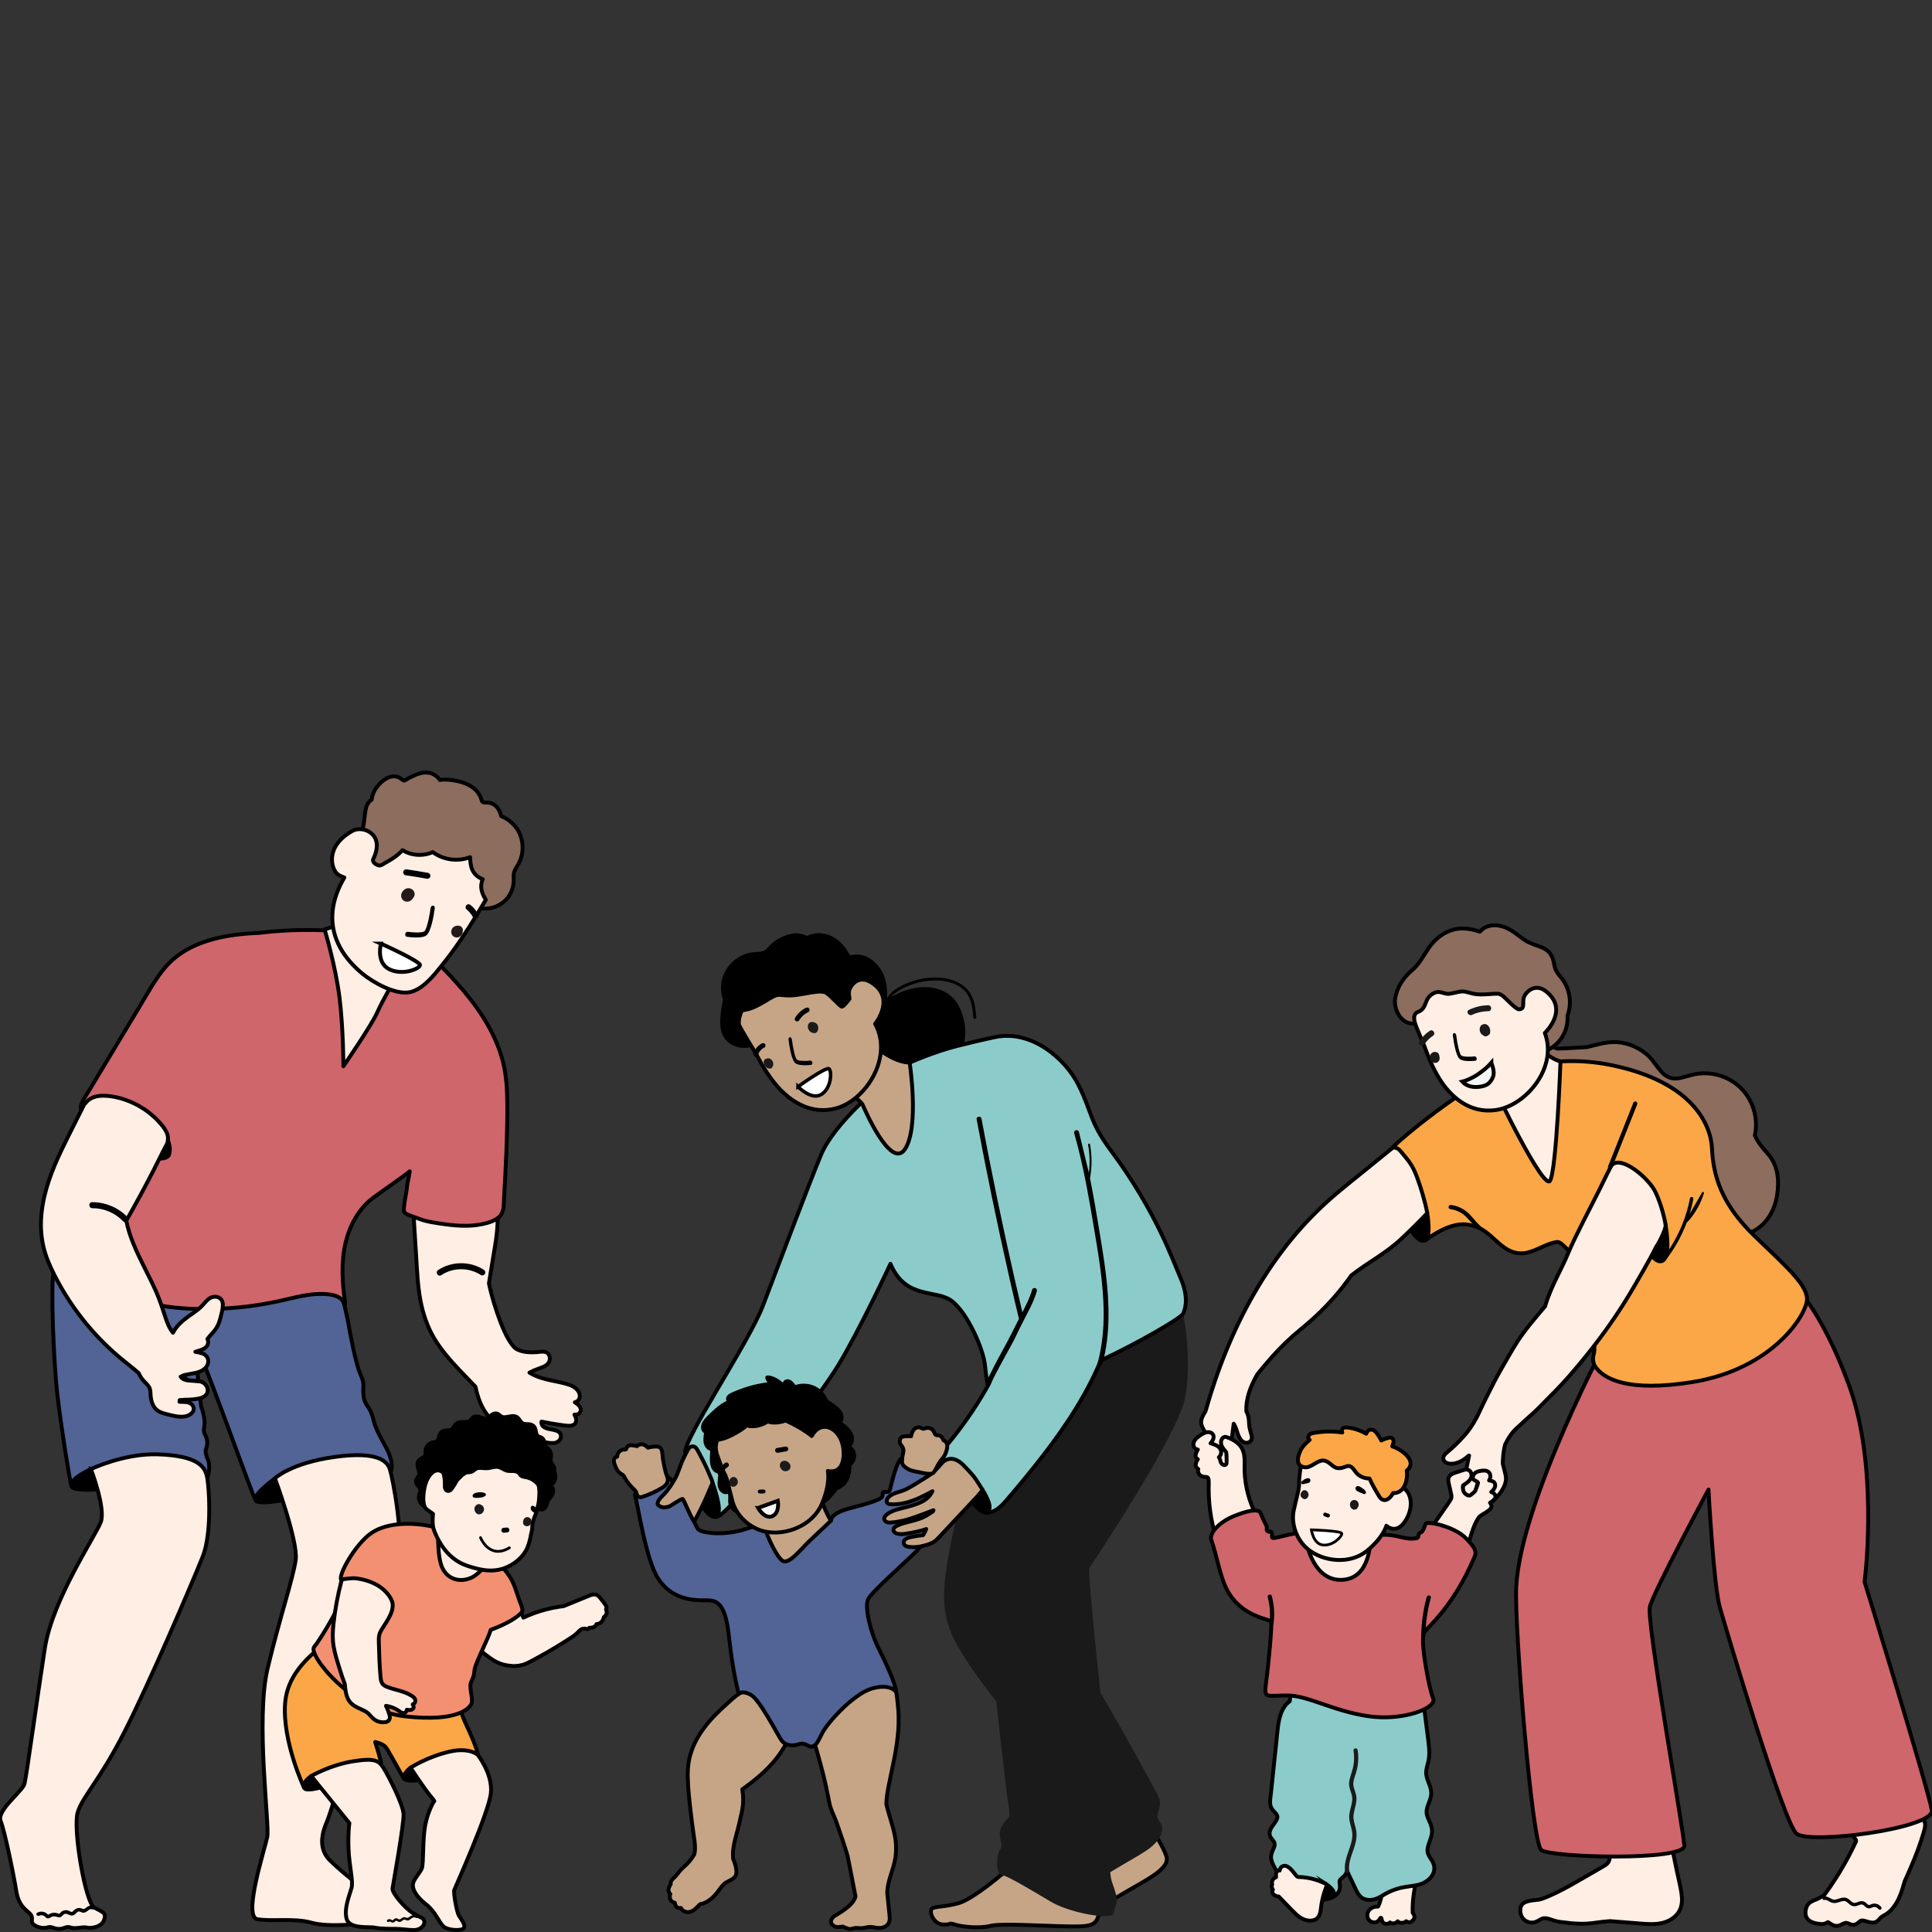 <?xml version="1.0" encoding="UTF-8"?>
<svg id="uuid-4837cafb-ade6-44d9-b5e4-98aebe0aca84" data-name="Referenz" xmlns="http://www.w3.org/2000/svg" viewBox="0 0 1000 1000">
  <rect x="0" y="0" width="1000" height="1000" fill="#333333" stroke="none"/>
  <g>
    <path d="M870.33,979.9c-.63-3.97-1.62-7.9-2.47-11.84,0,0-2.69-13.43-3.59-16.68-.54-2.5-1.08-5.01-1.62-7.51-.43-1.99-.86-3.98-1.28-5.97-.1-.46-.58-.74-1.04-.75-.18-.65-.36-1.31-.54-1.96-.5-1.81-.77-4.26-2.56-5.3-1.66-.97-3.95-.51-5.78-.47-4.29.09-8.6-.09-12.87-.57-4.85-.55-9.66-1.47-14.38-2.74-.81-.22-1.54.61-1.3,1.39,2.48,7.92,4.95,15.85,7.43,23.77l1.86,5.94c.3.97.75,1.91.91,2.92.59,3.59-1.58,4.9-2.71,5.59-1.59.97-3.21,1.91-4.84,2.82-6.52,3.6-18.17,11.09-27.84,14.43-2.65.91-10.03,0-10.74,4.75-.46,3.13,1.03,6.09,4.01,7.1,1.34.46,2.9.42,4.2-.14,1.39-.6,2.58-1.74,4.15-1.82,1.6-.07,3.18.6,4.67,1.1,1.71.57,3.43.87,5.21,1.03,3.65.33,2.62.43,6.27.62,1.86.1,3.73.17,5.59.08,1.82-.09,3.62-.33,5.42-.59,2.32-.33,4.62-.58,6.94-.73,5.13.41,10.26.82,15.39,1.23,3.93.32,7.93.62,11.8-.34,3.08-.77,6.06-2.47,7.94-5.07,2.17-3.01,2.31-6.74,1.74-10.29Z" style="fill: #feeee4; stroke: #000; stroke-linecap: round; stroke-linejoin: round; stroke-width: 2px;"/>
    <path d="M996.4,944.01c-.34-3.16-3.43-4.22-5.66-5.89-2.8-2.11-5.18-4.72-7.01-7.68.21-.31.26-.71,0-1.13-.96-1.49-1.91-2.98-2.7-4.56-.14-.39-.26-.79-.38-1.19-.08-.27-.23-.46-.41-.58-.1-.24-.19-.49-.28-.74-.59-1.73-1.06-3.48-1.94-5.04-.02-.17-.04-.35-.05-.52-.02-.22-.09-.41-.2-.56-.05-.38-.11-.76-.15-1.15-.08-.68-.7-1.25-1.42-1-9.05,3.09-18.17,5.99-27.34,8.69-2.6.77-5.21,1.52-7.82,2.25-.62.17-1.05,1.08-.6,1.63,6.03,7.3,12.06,14.6,17.64,22.24.68.93,1.36,1.87,2.02,2.82.22.31.63.73.63,1.13,0,.45-.34.95-.52,1.34-.96,2.04-1.96,4.06-3,6.05-2.06,3.93-4.27,7.78-6.65,11.53-1.99,3.13-4.08,6.2-6.29,9.18-4.6,3.01-5.07,2.32-7.28,3.82-2.92,1.98-2.56,6.07-2.31,6.87.43,1.43,1.46,2.57,2.81,3.2,1.36.64,2.92.95,4.4,1.11.89.1,1.77.1,2.64-.16.58-.17,1.1-.47,1.61-.79.17.1.34.21.48.29.83.54,1.62,1.11,2.56,1.45,1.02.37,2.11.28,3.12-.11.95-.36,1.84-1,2.85-1.2,1-.2,1.93.49,2.85.79,1.16.39,2.32.2,3.31-.52.72-.53,1.38-1.38,2.31-1.52.26-.04.7,0,1.03.06.47.09.93.22,1.39.36,1.95.6,4.07,1.23,5.81-.24.87-.74,1.39-1.72,2.4-2.31,1.02-.59,2.04-1.09,2.97-1.83,3.8-3.01,5.88-7.49,7.34-12,.48-1.49.91-3,1.35-4.51.27-.58.54-1.16.8-1.75,2.73-6.05,5.32-12.18,7.44-18.48.53-1.57,1.02-3.14,1.48-4.73.43-1.49.96-3.07.79-4.64Z" style="fill: #feeee4; stroke: #000; stroke-linecap: round; stroke-linejoin: round; stroke-width: 2px;"/>
    <path d="M928.05,664.77s14.28,12.05,29.01,52.22c14.73,40.17,8.93,95.06,8.03,101.75,0,0,33.47,108.9,34.81,118.27,1.34,9.37-63.37,17.85-70.07,12.05-6.69-5.8-36.86-107.16-39.72-117.37-3.12-11.16-5.8-60.7-5.8-60.7,0,0-28.56,53.11-30.35,60.7-1.79,7.59,17.41,115.59,17.85,123.62.45,8.03-69.18,6.25-74.08,2.23-4.91-4.02-13.94-116.46-12.94-136.12,2.23-44.18,47.75-130.32,50.43-133.89,2.68-3.57,92.83-22.76,92.83-22.76Z" style="fill: #cf666b; stroke: #000; stroke-linecap: round; stroke-linejoin: round; stroke-width: 2px;"/>
    <path d="M811.41,542.56c-1.68.1-3.36.13-5.04.16-.09,0-.17.02-.24.05-1.42-.44-2.81-1.09-4.16-2.01-2.11-1.44-3.64-3.48-4.04-6.04-.3-1.93-3.35-1.71-3.05.24,0,.06.02.11.03.16-2.02,1.33-3.44,3.38-3.95,5.76-.25,1.15-.26,2.35-.02,3.5.36,1.73,1.43,3.3,1.55,5.08.21,3.21-2.2,6.16-3.48,8.93-1.21,2.62-1.76,5.38-1.25,8.24,1.08,6.06,5.62,10.53,10.92,13.26,5.39,2.77,13.78,3.14,16.77,9.1,2.23,4.45,1.6,9.89,2.29,14.69.78,5.43,3.17,9.86,8,12.71,6.23,3.69,13.69,3.44,20.36,5.83,6.66,2.39,12.15,7.02,17.9,10.98,4.44,3.06,9.19,6.45,14.42,5.33,2.4-.09,4.79-.6,7.25-.62,4.24-.04,8.4,1.14,12.64,1.29,3.51.12,6.88-.64,9.95-2.36,6.58-3.68,10.35-10.74,11.53-17.99,1.25-7.64.6-15.6-4.7-21.57-2.69-3.03-5.15-5.93-6.78-9.6.52-2.55.73-5.14.51-7.74-.49-5.77-2.85-11.36-6.71-15.68-4.05-4.53-9.75-7.5-15.75-8.42-2.98-.46-6.04-.43-9,.15-3.15.62-6.18,1.89-9.38,2.21-7.35.74-9.94-6.87-14.32-11.22-4.35-4.32-10.34-7.06-16.46-7.54-5.08-.4-10.45,1.23-15.78,2.55,0,0,0,0,0,0,0,0-6.61.37-10.03.57Z" style="fill: #8c6d5e; stroke: #000; stroke-linecap: round; stroke-linejoin: round; stroke-width: 2px;"/>
    <path d="M935.3,671.91c-.67-7.36-9.71-15.4-27.11-32.13-17.41-16.74-21.42-31.46-22.09-45.52-.58-12.2-10.04-34.14-51.55-42.84-36.39-7.63-66.27,6.02-85.02,19.41-18.74,13.39-28.34,22.65-28.34,22.65,0,0-3.09,2.97-1.6,10.31,1.55,7.6,16.36,39.47,18.33,38.06,2.99-2.14,6.08-4.13,9.42-5.67,2.61-1.2,5.37-2.1,8.24-2.4,2.86-.29,5.64.15,8.34,1.1,4.84,1.69,8.34,5.57,12.13,8.82,1.87,1.6,3.89,3.11,6.19,4.03,2.5,1,5.23,1.26,7.87.72,5.49-1.14,10.14-4.75,15.73-5.59,2.5-.38,5.2,4.76,7.72,4.99,1.92.18,3.85.5,5.61,1.32,3.7,1.72,5.09,5.55,5.57,9.36.46,3.61.49,2.3.6,5.94.11,3.8.14,7.6.13,11.41-.03,7.66-.23,15.31-.24,22.97,0,2.63-1.58,3.63.07,7.9,4.62,7.42,17.92,13.73,50.1,8.7,42.84-6.69,60.58-36.15,59.91-43.51Z" style="fill: #fba747; stroke: #000; stroke-linecap: round; stroke-linejoin: round; stroke-width: 2px;"/>
    <path d="M738.72,627.86s2.37,13.37-1.43,14.32c-5.43,1.36-12.33-15.15-14.31-22.46-1.98-7.31,15.74,8.14,15.74,8.14Z" style="stroke: #000; stroke-miterlimit: 10; stroke-width: 2px;"/>
    <path d="M737.8,623.5c-1.8-7.23-3.61-12.2-4.6-14.82-2.2-5.82-4.12-7.8-8.09-12.64-2.33-2.84-4.26-1.94-4.55-1.71-5.25,4.24-8.34,6.79-13.59,11.03-5.14,4.15-10.32,8.26-15.36,12.53-8.59,7.28-16.49,15.33-23.6,24.07-6.94,8.53-13.15,17.65-18.66,27.17-5.56,9.61-10.41,19.63-14.61,29.9-4.18,10.22-7.74,20.69-10.73,31.32,0,.02,0,.04-.01.05-.81,1.34-1.66,2.7-2.09,4.21-.52,1.81,0,3.38.87,4.96.75,1.36,1.65,2.63,2.65,3.82.19,3.04.87,6.03,2.13,8.81.76,1.67,1.67,3.26,2.78,4.72.9,1.19,2.09,2.7,3.76,2.6.88-.05,1.53-.71,1.75-1.54.25-.95.28-2.01.4-2.98l.81-6.36c.5-3.92,1-7.84,1.5-11.75.15.26.3.52.44.78.64,1.22,1.05,2.52,1.47,3.83.71,2.26,2.19,5.69,5.15,5.26,1.35-.2,2.32-1.23,2.33-2.61,0-.72-.23-1.45-.41-2.14-.22-.79-.45-1.58-.64-2.39-.37-1.51-.38-3-.49-4.54-.1-1.4-.44-2.72-1.02-3.99-.1-.21-.2-.42-.3-.63-.28-6.27,2.03-12.49,5.05-17.94.23-.42.47-.84.71-1.25,3.52-4.41,7.21-8.7,11.1-12.77,2.24-2.34,4.55-4.61,6.98-6.76,2.53-2.24,5.16-4.35,7.73-6.54,4.72-4.02,9.15-8.36,13.27-13,3.41-3.84,6.59-7.87,9.54-12.07,8.68-6.82,17.83-11.34,25.87-18.91,2.3-2.17,4.58-4.36,6.82-6.59,1.12-1.11,2.24-2.23,3.35-3.36.97-.99,3.24-3.4,3.24-3.4,0,0-.58-2.89-.94-4.35Z" style="fill: #feeee4; stroke: #000; stroke-linecap: round; stroke-linejoin: round; stroke-width: 2px;"/>
    <path d="M851.4,644.3c.32-.48,10.69-10.33,10.69-10.33,0,0,2.89,15.5-1.31,18.41-4.2,2.91-9.38-8.08-9.38-8.08Z" style="stroke: #000; stroke-miterlimit: 10; stroke-width: 2px;"/>
    <path d="M862.09,633.98c-.28-2.06-.79-4.1-1.33-6.11-.98-3.68-2.23-7.28-3.83-10.73-3.19-6.92-17.33-19.2-22.54-14.2-.7.67-4.46,8.66-6.58,12.92-4.24,8.52-12.65,24.33-16.28,33.13-3.41,8.28-8.9,17.12-11.8,27.16-4.68,5.55-10.73,12.53-14.59,18.67-3.23,5.14-5.13,8.66-8.17,13.91-3.38,5.82-5.89,11.18-8.93,17.18-2.39,4.72-4.74,11.63-11.35,18.49-2.39,2.65-4.98,5.1-7.74,7.38-.9.74-1.83,1.65-1.9,2.89-.06,1.09.65,2.02,1.61,2.47,2.19,1.02,4.98.35,7.07-.61,1.57-.73,2.96-1.75,4.23-2.9.15-.08.29-.15.44-.23-.44,2.17-.88,4.35-1.33,6.52-.58,2.78-1.21,5.57-2.26,8.21-.17.44-.09.94.36,1.18,0,0,.02,0,.03.01-.24,1.22-.29,2.47.04,3.75.31,1.21,1.17,3.08,2.66,3.04.76-.02,1.33-.44,1.73-1.02,1.04-.75,1.59-2.19,2.02-3.36.71-1.92,1.15-3.93,1.62-5.92.12-.5.22-1,.33-1.51.34,2.07.68,4.14,1.03,6.2.19,1.11.38,2.22.57,3.32.17.99.28,2.02.53,3,.18.73.58,1.49,1.3,1.81.94.41,1.78-.16,2.51-.71,2.92-2.24,5.36-5.16,6.94-8.49.91-1.91,1.25-3.78.83-5.86-.41-2.04-1.03-4.03-1.49-6.06.12-3.34.34-6.74,1.28-9.95,3.45-6.94,5.88-8.11,8.08-10.29,3.07-3.03,5.9-5.14,8.92-8.23,6.08-6.24,10.53-10.36,16.26-16.94,5.71-6.56,11.2-13.31,16.38-20.29,5.17-6.96,10.04-14.14,14.49-21.57,3.43-5.73,11.05-18.78,13.95-24.8,1.26-1.73,5.23-9.25,4.93-11.47Z" style="fill: #feeee4; stroke: #000; stroke-linecap: round; stroke-linejoin: round; stroke-width: 2px;"/>
    <g>
      <g>
        <path d="M620.64,753.7s-.02-.02,0,0h0Z" style="fill: #d18870;"/>
        <path d="M650.44,784.96c-.04-.09-.08-.18-.13-.27,0-.14-.03-.28-.1-.43-3.64-7-5.7-14.8-6.02-22.68-.15-3.72.54-7.8-1.06-11.3-1.47-3.23-4.65-5.09-7.85-6.3-.52-.2-1.04-.36-1.59-.18-.49.16-.89.53-1.17.95-.56.81-.65,1.84-.45,2.78.21,1.01.83,1.9,1.46,2.7.38.49.76.98,1.15,1.46.12,1.05.19,2.11.21,3.17.01.64.01,1.29,0,1.93-.01.43-.02.99-.38,1.27-.59.47-1.4.26-1.95-.25-.4-.36-.66-.83-.85-1.32-.03-.42-.13-.85-.3-1.25-.03-.06-.06-.12-.08-.17-.01-.06-.02-.11-.03-.17-.04-.18-.15-.32-.29-.43-.04-.06-.09-.13-.13-.19.43-.37.77-.85.98-1.4.48-1.32.1-2.74-.87-3.73-.89-.91-2.14-1.37-3.31-1.79-.36-.13-.73-.24-1.1-.33.65-.69,1.17-1.5,1.45-2.39.25-.78.19-1.69-.33-2.35-.51-.65-1.29-.97-2.1-1.01-1.61-.08-3.26.84-4.53,1.75-1.29.92-2.71,2-3.2,3.57-.27.85-.21,1.87.32,2.62.42.59,1.09,1.03,1.82,1.09-.5.7-.86,1.49-1.05,2.33-.11.5-.15,1.03.02,1.52.16.46.48.82.87,1.09.05.04.11.06.16.09-.07.09-.14.18-.21.28-.52.77-.92,1.78-.91,2.72.02.94.65,1.56,1.35,2.07-.12.34-.17.7-.14,1.07.07,1.04.7,1.9,1.58,2.42.88.53,1.8.48,2.77.62.41.06.71.15.89.55.25.55.28,1.22.3,1.81.05,1.23-.03,2.46-.04,3.68,0,1.27.02,2.53.08,3.8.11,2.5.33,4.99.66,7.46.33,2.47.76,4.93,1.3,7.36.26,1.16.56,2.31,1.02,3.41.39.95.87,1.89,1.75,2.47.99.65,2.12.37,3.2.15,1.1-.23,2.18-.51,3.25-.83,2.22-.66,4.38-1.5,6.48-2.48,1.16-.55,2.29-1.14,3.4-1.79,1.07-.62,2.17-1.26,3.14-2.04.43-.35.83-.78.96-1.34.16-.66-.09-1.22-.37-1.81Z" style="fill: #feeee4; stroke: #000; stroke-linecap: round; stroke-linejoin: round; stroke-width: 2px;"/>
      </g>
      <path d="M731.17,987.98c.03-2.75.25-5.49.67-8.2.38-2.5,1.02-5.09.27-7.59-.38-1.27-1.12-2.37-2.16-3.19-.97-.77-2.09-1.34-2.92-2.28-.13-.15-.27-.22-.41-.26-.75-.52-1.62-.42-2.44-.07-.89.37-1.75.81-2.57,1.31-1.63.99-3.12,2.21-4.41,3.61-.65.71-1.24,1.47-1.79,2.26-.49.71-1.41,1.77-1.09,2.68.14.4.49.69.67,1.06.17.36.27.77.31,1.17.09.94-.05,1.88-.24,2.8-.4,1.9-.86,3.84-1.77,5.56-.43,0-.87,0-1.3.06-1.59.25-3.14,1.14-3.85,2.64-.71,1.5-.55,3.31.67,4.49,1.19,1.15,3.43,1.46,4.62.18.43-.46.68-.77.97-1.31.18-.46.67-.21.69.18.04.63.21,1.28.58,1.76.6.77,1.54,1.09,2.49.92.51-.09.95-.36,1.31-.71.65.49,1.44.63,2.23.45.67-.15,1.28-.55,1.77-1.05.17.23.39.44.65.57.39.2.83.23,1.26.24.71,0,1.49-.06,2.07-.52.12-.09.23-.2.33-.32.66.44,1.49.66,2.25.45.41-.11.77-.36,1.01-.7.67-.45,1.09-1.19,1.07-2.04-.02-.79-.41-1.49-.91-2.09-.02-.69-.02-1.37-.01-2.06Z" style="fill: #feeee4; stroke: #000; stroke-linecap: round; stroke-linejoin: round; stroke-width: 2px;"/>
      <path d="M741.08,962.92c-.81-1.4-1.94-2.76-2.17-4.41-.24-1.68.37-3.37.92-4.93.6-1.7,1.23-3.38,1.37-5.2.14-1.82-.42-3.55-1.13-5.19-.68-1.57-1.55-3.18-1.68-4.91-.14-1.77.56-3.46,1.18-5.09.67-1.76,1.32-3.55,1.23-5.46-.17-3.77-2.88-6.96-2.62-10.78.14-2.05.92-4.01,1.29-6.02.41-2.2.37-4.44.17-6.66-.42-4.43-1.07-8.85-1.62-13.27l-1.67-13.42c-.49-3.96-.77-8.12-2.59-11.74-1.67-3.33-4.79-5.61-8.06-7.22-7.31-3.6-15.63-5.42-23.74-5.85-4.12-.22-8.26-.05-12.35.54-3.59.52-7.16,1.38-10.37,3.12-3.33,1.81-5.82,4.6-7.47,8-1.83,3.75-3,7.9-3.68,12-.23,1.37-.39,2.75-.5,4.14-3.76,2.57-5.22,7.41-5.9,11.74-.48,3.08-.72,6.2-1.05,9.3l-1.1,10.4c-.37,3.54-.75,7.08-1.12,10.62-.18,1.73-.37,3.47-.55,5.2-.18,1.73-.5,3.5-.47,5.24.03,1.56.57,2.87,1.57,4.04.7.82,1.69,1.58,2.07,2.63.04.11.07.23.1.35,0,.04.03.21.03.21,0,.11,0,.22,0,.34,0,.03,0,.05,0,.07,0,.02,0,.04-.02.08-.09.55-.19.79-.43,1.25-.46.89-1.01,1.6-1.58,2.38-1.22,1.68-2.52,3.68-1.77,5.85.45,1.31,1.61,2.11,2.21,3.32.49.99.08,2.11-.32,3.06-.54,1.28-1.19,2.55-1.34,3.95-.18,1.7.42,3.27,1.17,4.77,1.56,3.13,3.28,6.19,4.93,9.28.81,1.53,1.63,3.06,2.44,4.58.71,1.33,1.34,2.98,2.91,3.47.79.25,1.64.08,2.41-.14.79-.22,1.55-.44,2.37-.5,1.55-.12,3.08.11,4.61.37,2.86.5,5.66,1.13,8.54.47,2.19-.5,4.42-1.69,5.57-3.7.66-1.15.8-2.43.63-3.73-.08-.64-.27-1.36-.1-2,.15-.57.64-.96,1.09-1.31,1.09-.87,2-1.76,2.52-3.09.09-.23.17-.47.24-.71.04.09.07.19.12.28.79,1.8,1.67,3.56,2.52,5.34.82,1.73,1.6,3.49,2.49,5.19.77,1.47,1.8,2.85,3.34,3.57,1.51.71,3.19.8,4.81.52,2.02-.36,3.82-1.33,5.56-2.44.56-.3,1.1-.64,1.63-.92,1.78-.95,3.66-1.72,5.59-2.3,1.94-.59,3.92-.93,5.92-1.2,2.03-.28,4.09-.54,6.04-1.18,3.28-1.09,6.59-3.7,7.07-7.34.24-1.81-.32-3.45-1.22-5Z" style="fill: #8bccca; stroke: #000; stroke-linecap: round; stroke-linejoin: round; stroke-width: 2px;"/>
      <path d="M772,772.31s-.09-.02-.14-.04c.29-.24.57-.5.82-.79.58-.66,1.11-1.46,1.22-2.36.13-1.04-.32-1.99-1.32-2.39-.58-.24-1.2-.39-1.83-.47.15-.23.29-.47.4-.74.43-1.07.38-2.35-.36-3.27-.83-1.04-2.2-1.19-3.44-1.05-1.27.14-2.69.33-3.73,1.14-.97.76-1.59,2.11-1.1,3.31.12.29,2.31,1.29,2.43,1.57.11.25.02.51-.03.77-.14.68-.92,2.55-1.14,3.21-.38,1.14-1.66,1.84-2.58,2.64-.94.81-2.94-.41-3.56-1.7-.45-.94-.52-2.08-.42-3.17.92-.81,2.03-1.4,2.92-2.23,1.11-1.04,1.83-2.49,1.42-4.02-.43-1.62-1.9-2.37-3.49-1.99-.89.21-1.77.55-2.64.83-.84.27-1.69.52-2.52.81-1.42.49-2.88,1.31-3.21,2.9-.19.89,0,1.78.19,2.65.22.99.45,1.97.67,2.96.21.94.44,1.87.63,2.82.18.87.16,1.62-.28,2.4-.94,1.66-2.15,3.22-3.22,4.8-2.5,3.66-5.03,7.31-7.57,10.94-.27.39-.02.98.36,1.18.19.1.38.12.55.09,1.75,5.55,5.7,10.34,10.78,13.17.64.35,1.29.67,1.96.96.79.34,1.7.79,2.51.27.67-.42,1-1.27,1.33-1.95.34-.7.65-1.41.94-2.13,1.2-3.01,2.02-6.14,2.97-9.23.98-3.18,2.15-6.36,4.11-9.07.24-.19.47-.39.72-.58.73-.57,1.54-.98,2.34-1.44.43-.25.85-.54,1.2-.89.72-.35,1.35-.89,1.78-1.58.21-.33.35-.73.32-1.13-.03-.41-.22-.8-.41-1.16-.1-.19-.22-.36-.34-.54.47-.25.91-.54,1.33-.89.69-.58,1.47-1.35,1.48-2.31,0-1.17-1.03-1.96-2.03-2.29Z" style="fill: #feeee4; stroke: #000; stroke-linecap: round; stroke-linejoin: round; stroke-width: 2px;"/>
      <g>
        <path d="M764.61,764.16h0s.02-.01.03-.03c-.01.01-.02.02-.03.02,0,0,0,0,0,0Z" style="fill: #c57e62;"/>
        <path d="M765.62,763.34s.06-.02.05-.02c0,0-.01,0-.02,0,0,0-.02,0-.03.01Z" style="fill: #c57e62;"/>
      </g>
      <path d="M707.84,795.65s1.87-1.42,9.22-1.25c7.35.18,10.27,2.8,16.17,1.77,1.55-.27.35-2.28,1.93-2.8,1.58-.53,2.1-3.33,2.8-4.73.7-1.4,14.76,1.32,20.89,7.62,6.13,6.3,5.21,7.63,3.97,10.5-10.5,24.28-22.93,34.74-25.56,37.89-2.63,3.15,2.45,29.59,4.55,34.49,2.1,4.9-15.58,11.9-33.96,9.1-18.38-2.8-30.81-10.68-41.67-10.68s-12.08,2.1-10.85-6.83c1.23-8.93,3.15-29.76,2.63-31.34-.53-1.58-15.29-2.05-22.93-16.63-3.62-6.91-5.43-18.54-8.05-25.58-1.21-3.24,3.5-9.34,12.61-12.84,9.1-3.5,12.26-2.9,12.96-.97.7,1.93,2.36,5.17,2.97,6.39.35.69-.11,2.15.33,2.59,1.12,1.12,2.21-.33,2.48,1.16.36,1.96-.88,2.81,1.74,2.46,2.63-.35,15.72-4.61,28.68-3.73,12.96.88,19.12,3.38,19.12,3.38Z" style="fill: #cf666b; stroke: #000; stroke-linecap: round; stroke-linejoin: round; stroke-width: 2px;"/>
      <path d="M738.47,826.61c-1.82,6.54-2.77,13.32-2.85,20.11-.02,1.41,2.17,1.33,2.18-.08.08-6.6,1.02-13.17,2.79-19.53.38-1.36-1.75-1.86-2.13-.51Z"/>
      <path d="M658.26,826.08c-.37-1.36-2.46-.7-2.08.66,1.17,4.28,1.48,8.78.86,13.18-.08.58.2,1.17.81,1.32.53.13,1.23-.22,1.32-.81.67-4.8.37-9.66-.9-14.34Z"/>
      <g>
        <path d="M676.73,800.27s3.76,18.34,18.19,17.44c14.43-.9,14.28-19.39,14.73-22.85.45-3.46-32.92,5.41-32.92,5.41Z" style="fill: #feeee4; stroke: #000; stroke-linecap: round; stroke-linejoin: round; stroke-width: 2px;"/>
        <path d="M724.74,769.52c-3.55-.85-6.99,1.63-8.69,3.96-.18-.04-.36-.05-.52-.06-1.38-3.35-2.26-6.93-2.55-10.53-.1-1.24-.09-2.48-.05-3.72,0-.11-.08-.26-.19-.3-2.11-.84-4.2-1.75-6.24-2.75-2.01-.98-4.02-2-5.91-3.2-.91-.58-1.72-1.23-2.53-1.93-.38-.33-.78-.63-1.26-.78-.53-.17-1.08-.07-1.61.03-2.19.41-4.44.56-6.67.47-1.25-.05-2.5-.18-3.73-.39-.53-.09-1.06-.2-1.58-.33-1.25-.78-2.57-1.36-4.08-.86-1.71.57-4.93,2.17-5.82,9.53-.33,2.23-.99,7.01-.9,8.85.17,3.39-1.39,7.48-2.8,14.34-1.41,6.86,1.47,15.11,7.22,19.9,8.08,6.72,21.92,8.06,30.57,1.06,8.65-7,10.18-13.09,10.18-13.09,0,0,5.23,5.12,10.08-2.9,4.84-8.02,2.21-16.07-2.92-17.3Z" style="fill: #feeee4; stroke: #000; stroke-linecap: round; stroke-linejoin: round; stroke-width: 2px;"/>
        <path d="M673.29,772.95c.03-.08.06-.15.1-.22.04-.07.08-.12.13-.18.07-.18.17-.35.3-.5.02-.02.05-.04.07-.06.19-.24.46-.45.75-.56.28-.11.63-.14.92-.08.64.14,1.14.57,1.42,1.16,0,.02.01.04.02.06.05.1.11.19.16.29.08.16.11.33.15.51.02.07.03.15.03.22,0,.15,0,.32-.03.47-.07.33-.19.58-.37.86-.06.1-.14.19-.23.27-.1.14-.22.28-.35.4-.11.1-.26.18-.4.24-.14.06-.3.1-.46.11-.31.02-.63-.03-.9-.18-.08-.04-.15-.1-.22-.15-.03-.01-.06-.03-.09-.04-.29-.17-.49-.34-.71-.6-.07-.09-.12-.18-.18-.28-.06-.11-.12-.21-.15-.33-.1-.32-.13-.6-.09-.94.02-.16.07-.31.12-.46Z" style="fill: #1a1a1a;"/>
        <path d="M699.2,777.3c.36-.51,1.04-.89,1.67-.92.77-.04,1.5.31,1.93.97.36.57.55,1.25.43,1.92-.05.29-.18.56-.33.8-.12.35-.34.67-.64.91-.58.47-1.5.57-2.16.21-.35-.2-.66-.47-.88-.81-.22-.34-.34-.67-.43-1.06-.16-.7,0-1.44.42-2.02Z" style="fill: #1a1a1a;"/>
        <path d="M684.94,784.22c-.28-.93.72-1.59,1.43-1.17.42.15.83.29,1.25.44.69.18,1.03,1.08.46,1.67-.28.29-.71.35-1.09.21-.47-.17-.94-.34-1.41-.51-.3-.11-.56-.34-.65-.65Z"/>
        <path d="M706.74,771.72c-.43-.69-1.14-1.12-1.8-1.56-.69-.46-1.43-1.1-2.32-.95-.49.09-.91.42-1.03.91-.08.34,0,.69.21.96.03.07.07.14.12.21.25.36.62.59,1.01.76.4.18.81.35,1.21.52.32.14.77.38,1.21.49.03.02.06.04.1.06.44.25,1,.34,1.38-.08.36-.39.18-.93-.07-1.32Z"/>
        <path d="M678.24,765.95c-.09-.39-.4-.68-.78-.79-.57-.17-1.25.11-1.78.32-.51.21-1.01.48-1.41.87,0,0-.02.01-.03.02-.2.14-.42.3-.58.5-.26.34-.28.78.02,1.1.22.23.52.26.83.23.03,0,.07,0,.11-.01.22-.04.45-.1.64-.15.28-.07.57-.15.85-.23.66-.1,1.42-.16,1.87-.73.25-.33.36-.71.26-1.12Z"/>
        <path d="M728.1,761.22c.17.81.21,1.63.17,2.46-.16,2.72-.92,5.84-3.04,7.71-1.13,1-2.69,1.56-4.16,1.42-.35.73-.83,1.39-1.38,1.98-.67.73-1.5,1.42-2.5,1.61-.93.18-1.82-.16-2.48-.81-.69-.69-1.15-1.59-1.64-2.41-.58-.98-1.16-1.95-1.72-2.94-.9-1.61-1.75-3.26-2.49-4.96-2.41.02-4.83-.9-6.53-2.62-1.17-1.19-1.94-3.09-3.58-3.72-.92-.34-1.83.04-2.69.36-.9.33-1.85.6-2.81.64-.91.03-1.81-.17-2.58-.64-.77-.46-1.42-1.08-2.12-1.64-1.37-1.1-2.96-2.04-4.78-1.59-3.27.8-5.92,4.44-9.59,3.14-1.62-.58-2.28-1.8-2.37-3.21-.09-1.52.46-3.25,1.12-4.66-.01-.09,0-.18.05-.29.74-1.54,1.82-2.9,3.04-4.1.03-.03.06-.06.09-.09.56-.55,1.16-1.08,1.77-1.59-.23-.14-.43-.34-.56-.6-.43-.83.04-1.8.73-2.31.74-.54,1.73-.64,2.61-.79.96-.16,1.93-.29,2.91-.39,1.94-.2,3.9-.27,5.85-.21,1.79.06,3.58.23,5.35.49-.15-.28-.23-.59-.22-.94.02-1.94,2.3-1.74,3.61-1.55,3.16.44,6.23,1.52,8.99,3.12.18-.51.44-.99.83-1.38.85-.85,2.12-.95,3.14-.32,1.17.72,1.92,1.99,2.64,3.12.42.68.82,1.37,1.2,2.08.59-.3,1.19-.57,1.81-.8.56-.2,1.12-.37,1.69-.51.5-.12,1.03-.26,1.55-.14.85.21,1.28,1.06,1.3,1.89.03.93-.54,1.73-.66,2.62,1.46.49,2.86,1.14,4.16,1.98,1.23.79,2.41,1.73,3.4,2.82.98,1.07,1.81,2.36,1.89,3.84.07,1.6-.78,2.99-2,3.93Z" style="fill: #fba747; stroke: #000; stroke-linecap: round; stroke-linejoin: round; stroke-width: 2px;"/>
      </g>
      <path d="M686.26,975.1s4.53,2.88,4.18,5.15c-.36,2.26-6.91,2.38-8.22,1.67-1.31-.72,4.05-6.81,4.05-6.81Z" style="stroke: #000; stroke-miterlimit: 10; stroke-width: 2px;"/>
      <path d="M686.68,976.26c.19-.45,0-.94-.43-1.16-4.33-2.24-9.1-3.43-13.97-3.58-.03,0-.05,0-.08,0-.04,0-.07,0-.11,0-.62.04-1.13-.67-1.48-1.1-.48-.59-.95-1.2-1.44-1.78-.96-1.14-2.12-2.42-3.61-2.83-1.49-.41-2.8.56-3.14,2-.03.13-.05.26-.06.39-.02,0-.04-.02-.07-.02-.45-.11-.91.04-1.22.38-.19.21-.3.47-.39.73-.25.76-.32,1.57-.17,2.35-1.02.29-1.85,1.18-2.1,2.24-.12.52-.08,1.06.07,1.56-.05.08-.1.16-.13.24-.22.56-.11,1.18.13,1.71.1.23.23.44.37.64-.14.22-.24.47-.28.71-.08.51.04,1,.3,1.43.24.41.66.71,1.07.93.4.21.85.35,1.28.47.21.06.43.07.63.04.12.14.25.27.38.4,1.44,1.48,2.87,2.97,4.31,4.45,1.4,1.44,2.76,2.93,4.23,4.29,1.33,1.23,2.85,2.34,4.59,2.91,1.67.55,3.56.7,5.22,0,1.76-.75,2.57-2.48,2.9-4.27.2-1.07.28-2.17.44-3.25.17-1.15.39-2.29.65-3.41.52-2.22,1.22-4.38,2.09-6.49Z" style="fill: #feeee4; stroke: #000; stroke-linecap: round; stroke-linejoin: round; stroke-width: 2px;"/>
      <path d="M701.9,917.49c.38-1.23.66-2.48.85-3.75.38-2.58.39-5.19,0-7.76-.09-.58-.49-1.08-1.13-1.05-.54.02-1.14.54-1.05,1.13.34,2.24.41,4.53.12,6.77-.29,2.23-.97,4.31-1.66,6.44-.36,1.11-.64,2.22-.73,3.38-.09,1.12.08,2.23.39,3.3.28,1,.67,1.96.94,2.96.26.96.34,1.93.26,2.93-.17,2.08-.92,4.08-1.29,6.13-.19,1.04-.31,2.11-.24,3.17.07,1.14.33,2.27.63,3.37.54,2,1.09,3.89.97,5.99-.11,1.85-.64,3.67-1.21,5.43-1.33,4.08-3.18,8.24-2.58,12.63.08.58.5,1.08,1.13,1.05.54-.02,1.13-.54,1.05-1.13-.52-3.8.96-7.44,2.17-10.98.63-1.83,1.22-3.69,1.48-5.62.28-2.05.15-4.02-.37-6.03-.54-2.08-1.27-4.08-1.06-6.26.2-2.09.94-4.09,1.3-6.15.18-1.03.29-2.09.21-3.14-.09-1.1-.38-2.16-.73-3.2-.31-.94-.68-1.88-.83-2.87-.17-1.08,0-2.15.27-3.2.31-1.2.76-2.35,1.13-3.53Z" style="fill: #1a1a1a;"/>
    </g>
    <path d="M764.7,636.07c1.08.9,2.57-.7,1.49-1.6-2.44-2.03-4.12-4.79-6.51-6.88-2.4-2.09-5.41-3.47-8.57-3.9-.58-.08-1.17.2-1.32.81-.13.53.22,1.24.81,1.32,2.92.4,5.67,1.62,7.86,3.62"/>
    <path d="M874.57,628.31c.76-2.49,1.39-5.03,1.88-7.58.09-.47-.06-.96-.56-1.13-.41-.14-1.04.09-1.13.56-1.74,9.04-5.18,17.73-10.14,25.5-1.4,2.2-2.92,4.32-4.55,6.35-.3.38-.12.99.26,1.24.43.29.93.12,1.24-.26,4.91-6.13,8.82-13.06,11.56-20.42.14.01.28-.04.4-.17,3.86-4.25,6.74-9.32,8.43-14.81.2-.66-.84-.9-1.04-.25"/>
    <path d="M835.29,596.24c-.97,2.44-1.94,4.87-2.9,7.31-.22.55-.12,1.18.44,1.48.47.25,1.26.11,1.48-.44,3.39-8.53,6.78-17.06,10.17-25.58.97-2.44,1.94-4.87,2.9-7.31.22-.55.12-1.18-.44-1.48-.47-.25-1.26-.11-1.48.44"/>
    <path d="M807.84,505.75c-1.16-1.4-2.29-2.72-2.88-4.48-.49-1.46-.64-3-1.05-4.48-.82-2.94-2.65-5.01-5.43-6.22-3.08-1.34-6.22-2.01-9.08-3.88-2.81-1.83-5.32-4.12-8.27-5.73-4.65-2.54-11.2-3.24-15.01,1.13-.05.06-.08.12-.12.17-2.78-.97-5.65-1.62-8.62-1.68-5.91-.12-11.27,2.63-15.27,6.86-4.26,4.51-6.28,10.5-11.05,14.58-4.72,4.03-7.9,8.7-8.95,14.91-.84,4.99,3.13,15.7,13.06,12.17,1.79-.64,3.3-1.79,5.21-1.9.87-.05,1.76,0,2.62.2,1.54.36,2,1.17,1.95,2.76-.1,3.44.45,6.76,1.87,9.91,2.48,5.5,7.54,10.59,13.9,10.78,1.33.04,2.67-.19,3.88-.74,1.43-.64,3.01-2.84,4.56-2.57,1.85.32,3.77,1.44,5.56,2.05,1.99.67,4.02,1.24,6.11,1.5,6.21.8,12.28-1.71,15.79-6.64.33.22.75.32,1.24.19,8.67-2.31,14.02-10.26,13.48-18.91,2.52-6.98,1.12-14.41-3.49-19.99Z" style="fill: #8c6d5e; stroke: #000; stroke-linecap: round; stroke-linejoin: round; stroke-width: 2px;"/>
    <path d="M798.35,544.14s6.5,4.94,9.36,5.2c0,0-2.08,56.92-5.46,61.86-3.38,4.94-28.85-47.56-29.63-50.42-.78-2.86,25.73-16.63,25.73-16.63Z" style="fill: #feeee4; stroke: #000; stroke-linecap: round; stroke-linejoin: round; stroke-width: 2px;"/>
    <path d="M800.14,513.07c-3.9-3.07-8.12-1.99-10.75,1.86-2.17,3.18.64,7.32-3.12,7.49-1.57.07-6.2-5.01-7.93-6.55-.81-.72-1.73-1.2-2.72-1.53-1.76-.02-3.53.1-5.29.23-2.66.19-5.28.33-7.9-.27-1.21-.27-2.4-.62-3.6-.91-1.36-.32-2.68-.25-4.05.04-1.22.26-2.43.62-3.65.79-.63.17-1.28.25-1.95.19-1.5-.11-2.9-.86-4.4-.97-2.24-.15-4.82,1.69-5.9,3.61-.61,1.07-.95,2.27-1.47,3.39-.5,1.09-1.25,2.15-2.3,2.78-.9.54-1.89.64-2.54,1.56-1.18,1.68-.39,4.16.21,5.9.73,2.1,4.07,9.66,4.6,11.14,1.96,5.47,4.23,10.85,7.23,15.84,6.38,10.61,16.48,18.7,29.49,16.91,15.74-2.16,32.32-22.05,25.5-39.92,0,0,12.85-11.89.54-21.6Z" style="fill: #feeee4; stroke: #000; stroke-linecap: round; stroke-linejoin: round; stroke-width: 2px;"/>
    <path d="M766.13,531.57c.27-.64.7-1.11,1.32-1.29.07-.03.13-.06.2-.08.02-.01.04-.03.07-.04.03,0,.05,0,.07-.01,2.13-.65,3.85,1.93,3.51,3.9.03.43-.03.85-.27,1.21-.24.35-.61.61-1.01.75-.03.03-.05.06-.09.09-.88.58-1.77.31-2.48-.36-1.35-.78-1.96-2.65-1.33-4.16Z" style="fill: #1a1a1a;"/>
    <path d="M740.17,546.45c.38-1.48,1.93-2.34,3.38-1.84.13.04.25.1.37.17.4.21.71.55.88.99.02.05.04.1.06.16,0,.02.01.03.02.05.2.81.38,1.64.19,2.47-.38,1.61-2.23,2.13-3.57,1.37-1.17-.65-1.64-2.12-1.32-3.38Z" style="fill: #1a1a1a;"/>
    <path d="M770.29,520.33c-3.51.04-6.81.87-9.98,2.37-1.77.84-.12,3.42,1.64,2.58,2.66-1.26,5.51-1.86,8.45-1.9,1.97-.02,1.86-3.08-.11-3.06Z" style="fill: #1a1a1a;"/>
    <path d="M740.08,533.53c-2.23,1.43-4.06,3.33-5.45,5.59-1.03,1.68,1.67,3.12,2.69,1.45,1.11-1.81,2.61-3.3,4.39-4.45,1.66-1.06.03-3.65-1.64-2.58Z" style="fill: #1a1a1a;"/>
    <path d="M771.92,550.12c-2.01,2.32-4.5,4.23-7,5.98-2.34,1.63-6.21,3.35-8.02,3.76,2.29,2.53,5.77,3.08,9.05,2.63,1.69-.23,3.34-.65,4.64-1.81,1.18-1.05,2.22-2.8,2.46-4.33.31-2.03-.31-4.03-1.13-6.22Z" style="fill: #f5f5f5; stroke: #000; stroke-miterlimit: 10; stroke-width: 2px;"/>
    <path d="M973.76,987.15c-.67-.93-1.67-1.6-2.81-1.79-.56-.09-1.12-.09-1.68.03-.58.12-1.07.48-1.65.6-.4.09-.68-.1-.98-.35-.42-.35-.8-.75-1.25-1.06-.96-.67-2.07-.67-3.16-.33-.91.28-2.01.94-2.98.57-.86-.33-1.49-1.14-2.21-1.69-.9-.68-1.92-1.07-3.07-.94-1.14.12-2.18.59-3.28.89-.53.15-1.1.26-1.66.16-.58-.11-1.09-.41-1.6-.69-1.12-.62-2.27-1.18-3.58-.81-1.08.3-.56,1.97.52,1.67.9-.25,1.83.48,2.58.88.94.5,1.92.84,3,.72,1.12-.12,2.14-.57,3.21-.87.93-.26,1.79-.32,2.62.25.78.54,1.4,1.27,2.21,1.77.94.57,2,.62,3.05.34.88-.23,1.9-.89,2.83-.71.86.17,1.46,1.16,2.19,1.6.5.31,1.09.44,1.67.36.66-.09,1.2-.46,1.83-.63.98-.27,2.11.16,2.7.97.66.91,2.14-.02,1.48-.94Z"/>
    <path d="M763.77,549.01s-.06.02-.1.02c-.59.07-5.79.66-7.94-.75-2.2-1.44-3.34-9.18-3.74-12.44-.07-.62.25-1.12.74-1.13.48,0,.94.49,1.01,1.11.61,5.08,1.83,9.99,2.62,10.5,1.23.81,4.88.72,6.89.48.48-.06.95.39,1.07,1.01.11.57-.14,1.09-.56,1.2Z"/>
  </g>
  <g>
    <path d="M199.88,749.35c-5.06-9.49-5.38-9.81-6.96-15.82-1.58-6.01-4.11-5.7-4.75-11.07-.63-5.38.95-5.38-1.58-11.07-2.53-5.7-5.38-21.2-6.01-25-.63-3.8-2.46-11.51-2.46-11.51,0,0-4.19-16.02-14.31-18.55-10.13-2.53-80.37-13.61-80.37-13.61,0,0-35.12-1.58-43.35-1.58s-10.76,11.71-12.34,17.72c-1.58,6.01,0,46.2,1.9,62.65,1.9,16.45,6.1,42.97,7.29,47.56.5,1.95,56.45-1.52,68.3-3.4.11.06.23.12.35.14.6.14,2.07-1.17,2.08-1.87.62-2.21.78-4.56.44-6.83-.19-1.29-2.19-4.49-1.52-7.03.44-1.2.75-2.37.68-3.68-.07-1.39-.53-2.61-1.13-3.84-.17-.35-.36-.71-.48-1.08-.05-.43-.1-.87-.15-1.31.02-.34.07-.67.12-1,.19-1.38.3-2.75.18-4.14-.21-2.4-.88-4.7-1.68-6.96-1.83-15.94-3.57-31.13-2.97-31.88,1.27-1.58,29.77,78.63,31.04,80.21,1.27,1.58,69.58-13.45,69.58-13.45,0,0,3.16-4.11-1.9-13.61Z" style="fill: #526395; stroke: #000; stroke-linecap: round; stroke-linejoin: round; stroke-width: 2px;"/>
    <path d="M142.71,764.96s-11.78,8.32-10.5,11.53c1.28,3.2,22.67-.9,28.3-4.61,5.63-3.71-17.8-6.92-17.8-6.92Z" style="stroke: #000; stroke-miterlimit: 10; stroke-width: 2px;"/>
    <path d="M47.05,760.42s-11.15,4.92-10.12,8.76c1.02,3.84,23.18,1.02,26.76-.13,3.59-1.15-16.64-8.64-16.64-8.64Z" style="stroke: #000; stroke-miterlimit: 10; stroke-width: 2px;"/>
    <path d="M142.29,765.17s8.23-7.91,31.01-11.07c22.78-3.16,27.21,2.53,28.48,6.33,1.27,3.8,8.23,37.34,3.8,55.06-4.43,17.72-32,117.43-36.43,127.56-4.43,10.13-2.17,16.09,1.63,19.89s20.88,18.98,30.38,22.15c9.49,3.16,8.49,3.3,7.73,8.61-.77,5.31-14.05-.39-16.59.88-2.53,1.27-22.15,3.16-31.01.63-8.86-2.53-20.5-.56-28.09-1.82-7.59-1.27,3.87-36.31,5.14-42.64,1.27-6.33-6.15-60.59.17-87.17,6.33-26.58,13.29-46.83,14.55-56.32,1.27-9.49-10.76-42.08-10.76-42.08ZM299.67,727.52c-.59-.66-1.36-1.2-2.15-1.69,1.6-.36,2.7-1.78,2.56-3.55-.15-1.92-1.53-3.43-3.09-4.41-1.57-.99-3.47-1.49-5.25-1.95-2.05-.52-4.13-.91-6.19-1.34-3.99-.83-7.82-1.89-11.34-4-.06-.03-.11-.07-.17-.1.84-.45,1.7-.87,2.58-1.26,1.55-.67,3.18-1.11,4.72-1.8,1.48-.67,2.81-1.74,3.17-3.4.33-1.5-.17-3.15-1.55-3.94-1.52-.87-3.64-.28-5.29-.19-3.35.18-6.94.1-9.99-1.44-5.88-2.98-12.24-23.68-14.15-32.06-.16-.72-.31-1.44-.46-2.16.8-4.87,1.6-9.74,2.4-14.61.91-5.52,1.92-11.07,2.06-16.68.08-3.14,1.42-6.71.76-9.78-.16-.77-1.22-1.31-1.94-1.01-5.18,2.12-12.22,4.11-17.77,4.92-2.84.41-5.71.65-8.58.71-2.38.05-4.77.02-7.1-.45-2.43-.49-4.68-1.44-6.35-3.33-.56-.63-1.66-.49-2.19.08-.33.36-.44.78-.39,1.2-.07.19-.11.41-.09.66l1.49,23.58c.48,7.69.78,15.42,2.15,23.01,1.28,7.09,3.56,14.01,7.25,20.22,3.6,6.06,8.31,11.37,13.12,16.48,2.71,2.87,5.45,5.72,8.21,8.54.61,2.83,1.38,5.62,2.5,8.29,2.17,5.13,5.57,9.33,10.27,12.35,4.48,2.88,9.65,4.55,14.75,5.97,2.95.83,5.93,1.71,8.96,2.2,1.51.25,3.15.53,4.68.23,1.45-.28,2.81-1.35,3.04-2.87.58-3.88-4.47-3.77-6.93-4.48-1.13-.33-2.3-.89-2.84-1.99-.29-.59-.39-1.15-.24-1.64,3.67.75,7.35,1.39,11.06,1.88,2.24.3,6.35,1.02,6.86-2.18.17-1.09-.31-2.35-.87-3.32,1.12.1,2.31-.18,2.92-1.22.7-1.19.29-2.48-.57-3.45Z" style="fill: #feeee4; stroke: #000; stroke-linecap: round; stroke-linejoin: round; stroke-width: 2px;"/>
    <g>
      <path d="M280.59,736.86s-.02.02-.03.04c.02-.01.03-.03.04-.04,0,0,0,0,0,0,0,0,0,0,0,0Z" style="fill: #89422a;"/>
      <path d="M280.39,737.34c.03-.11.02-.1,0-.05,0,0,0,0,0,0,0,.02,0,.03,0,.05Z" style="fill: #89422a;"/>
      <path d="M280.43,737.11c.05-.09.03-.08,0,0h0Z" style="fill: #89422a;"/>
    </g>
    <path d="M250.38,657.23c-7.01-4.59-16.68-4.48-23.63.16-1.66,1.1,0,3.73,1.66,2.62,6.11-4.08,14.37-4.06,20.51-.05.7.46,1.73.06,2.1-.63.43-.79.07-1.64-.63-2.1Z"/>
    <path d="M260.37,549.72c-1.68-6.67-4.41-13.05-7.79-19.03-7.21-12.76-17.31-23.55-27.54-33.92-1.08-1.09-2.16-2.19-3.25-3.28-.01-.02-.02-.04-.05-.06-.05-.04-.1-.08-.14-.13-.15-.15-.3-.3-.44-.45-.05-.05-.1-.07-.16-.08-.68-.57-1.39-1.09-2.14-1.56-1.14-.86-2.47-1.48-3.84-1.96-3.28-1.35-6.84-2.14-10.25-2.9-7-1.56-14.08-2.76-21.21-3.58-7.12-.83-14.28-1.3-21.45-1.4-7.17-.1-14.35.16-21.49.79-2.21.2-4.42.44-6.63.7-2.16.1-4.31.22-6.47.4-15.29,1.27-31.66,5.29-42.02,17.44-5.11,6-8.9,13.07-12.95,19.79-4.53,7.53-9.06,15.06-13.59,22.59-4.56,7.58-9.12,15.16-13.68,22.75-1.64,2.73-4.78,6.46-2.83,9.76.9,1.52,2.48,2.59,3.81,3.7,1.71,1.41,3.42,2.83,5.14,4.24.23.19.45.37.68.56-2.33,3.83-4.55,7.73-6.64,11.69-2.86,5.4-5.53,10.91-7.91,16.53-2.36,5.57-4.39,11.43-4.65,17.53-.21,4.84.72,9.87,3.22,14.05-.02.09,0,.19.09.26.04.04.09.07.13.11.15.25.31.49.48.73.37.54.77,1.05,1.19,1.55.26.3.68-.15.42-.45-.07-.08-.13-.17-.2-.25,7.37,6.16,14.88,12.15,22.55,17.93,3.86,2.91,7.72,5.93,11.98,8.25,4.32,2.34,9.02,3.61,13.86,4.29,10.08,1.42,20.47,1.49,30.62.89,10.4-.62,20.69-2.22,30.83-4.59,5.72-1.34,11.5-2.79,17.41-2.87,4.06-.06,11.23.22,12.65,5.1.09.33.66.25.61-.1-1.56-10.47-2.31-21.33.21-31.72,2.11-8.69,6.57-17.07,13.7-22.65,3.29-2.58,16.3-11.41,19.47-14.12-.29,2.57-1.38,6.26-1.5,8.84-.07,1.49-2.25,10.95-1.31,12.25.88,1.23,2.68,1.66,4.01,2.17,6.91,2.63,7.51,2.72,14.82,3.84,7.08,1.08,14.53,1.74,21.6.23,3.01-.64,6.44-1.62,8.73-3.79,2.58-2.44,2.27-6.31,2.45-9.57.89-15.93,1.74-31.88,1.69-47.84-.03-7.62-.37-15.28-2.23-22.7Z" style="fill: #cf666b; stroke: #000; stroke-linecap: round; stroke-linejoin: round; stroke-width: 2px;"/>
    <path d="M85.94,585.53s4.44,7.45,2.45,12.55c-1.99,5.09-15.94,2.21-18.82-3.54-2.88-5.76,16.37-9,16.37-9Z"/>
    <path d="M111.52,671.18c-1.96-.12-3.6,1.01-4.86,2.4-1.31,1.43-2.53,2.89-4.05,4.11-1.59,1.28-3.29,2.41-4.95,3.6-3.25,2.34-6.33,4.97-8.13,8.54-1.85-2.27-2.96-5.08-3.88-7.88-1.42-4.32-2.76-8.62-4.58-12.8-3.79-8.7-8.63-16.92-12.16-25.74-1.51-3.76-2.77-7.63-3.55-11.61,4.95-8.67,9.7-17.44,14.25-26.32,1.61-3.15,3.2-6.31,4.76-9.49.35-.71.83-1.5,1.2-2.33.33-.52.62-1.06.86-1.64.84-2.07.64-4.2-.33-6.19-.97-1.98-2.48-3.72-3.97-5.34-1.45-1.57-3.02-3.02-4.69-4.35-3.33-2.64-7.06-4.78-11.03-6.31-4.03-1.56-8.41-2.62-12.75-2.69-2.31-.04-4.7.32-6.72,1.48-1.09.63-2.06,1.48-2.79,2.5-.24.13-.46.34-.62.66-2.67,5.32-5.34,10.63-8,15.95-2.53,5.06-5.03,10.14-7.21,15.37-4.36,10.43-7.53,21.57-7.08,32.98.23,5.73,1.45,11.33,3.61,16.64,2,4.93,4.49,9.7,7.16,14.3,5.13,8.82,11.27,17.05,18.23,24.5,3.47,3.71,7.14,7.23,11.01,10.52,3.47,2.95,7.15,5.67,10.56,8.69.52,1.19,1.18,2.32,1.99,3.34,1.04,1.31,2.45,2.38,3.34,3.81.92,1.48.68,3.4.88,5.06.22,1.82.67,3.65,1.69,5.19,1.04,1.58,2.49,2.57,4.26,3.17,1.83.62,3.76,1.06,5.64,1.47,3.2.69,7.15,1.13,9.7-1.4,1.75-1.73,1-4.25-1.17-5.18-1-.43-2.07-.53-3.15-.56-.54-.02-1.08,0-1.63-.04-.14,0-.26-.02-.39-.03-.03,0-.05-.01-.08-.01.02-.12.04-.23.05-.32.02-.18.03-.36.05-.53,1.64-.19,3.32-.19,4.98-.26,1.46-.06,2.92-.18,4.36-.45,1.3-.24,2.69-.59,3.75-1.43,2.49-1.97,1.48-5.52-1-6.97-1.23-.72-2.69-.89-4.08-.97-1.26-.07-2.55,0-3.75-.46-1.12-.43-2.03-1.18-2.74-2.11,2.7-.97,5.93-.98,8.51-1.95,2.03-.76,3.99-2.08,4.61-4.27.65-2.3-.57-4.48-2.78-5.26-1.19-.42-2.46-.69-3.75-.87,1.15-.34,2.29-.72,3.41-1.13,1.69-.62,3.09-1.8,3.23-3.7.05-.65-.1-1.28-.39-1.83.34-.48.73-.94,1.12-1.38,1.18-1.34,2.42-2.61,3.41-4.1,1.16-1.73,1.8-3.76,2.31-5.77.54-2.12,1.18-4.36,1.17-6.56-.01-2.28-1.54-3.92-3.81-4.06Z" style="fill: #feeee4; stroke: #000; stroke-linecap: round; stroke-linejoin: round; stroke-width: 2px;"/>
    <g>
      <path d="M157.33,925.2s-11.24-23.97-9.76-43.59c1.48-19.62,20.68-29.74,22.79-32.91,2.11-3.16,71.72,12.87,71.72,14.55s-3.59,9.91-4.22,12.45c-.63,2.53-.42,8.65,2.74,15.4,3.16,6.75,7.01,15.45,6.8,17.98-.21,2.53-38.28,11.74-38.28,11.74,0,0-7.75-14.11-9.23-16.22-1.48-2.11-5.7-2.95-5.7-2.95,0,0,3.59,11.18,3.38,12.87-.21,1.69-40.24,10.68-40.24,10.68Z" style="fill: #fba747; stroke: #000; stroke-linecap: round; stroke-linejoin: round; stroke-width: 2px;"/>
      <path d="M313.98,834.05c-.04-.35-.16-.69-.31-1.02.36-.53.35-1.27-.07-1.99-.78-1.33-1.88-2.56-2.82-3.79-.78-1.03-1.68-1.88-3.03-1.95-1.43-.08-2.81.64-4.09,1.16-1.5.61-3,1.23-4.5,1.84-2.48,1.01-4.97,2.03-7.45,3.04-.68.08-1.36.17-2.04.27-2.48.37-4.94.87-7.36,1.52-3.92,1.04-7.75,2.44-11.42,4.16-.71-2.01-1.56-3.96-2.98-5.64-.3-.35-.98-.44-1.31-.07-3.01,3.34-9.47,6.04-12.98,8.85-.52,3.09-1.72,6.04-2.96,8.89-.82,1.91-.66,3.24-1.68,5.03,1.38,1.64,3.66,2.99,5.15,4.16,1.47,1.16,4.55,2.64,6.36,3.08,1.95.47,2.88.59,4.88.74,1.94.14,4.62-.3,6.42-1.02,1.89-.76,3.69-1.78,5.48-2.75,1.81-.97,3.6-1.96,5.38-2.98,3.64-2.08,7.23-4.25,10.76-6.52,1.83-1.18,3.79-2.31,5.36-3.84.72-.7,1.35-1.54,2.29-1.96.89-.39,1.86-.38,2.76-.06.59.21,1.03-.17,1.16-.65.03,0,.05,0,.08,0,.83.01,1.85-.11,2.57-.55.5-.31.91-.79,1.08-1.35,2.04-.08,3.51-1.71,3.85-3.63.34-.21.64-.48.88-.8.47-.62.65-1.42.57-2.18Z" style="fill: #feeee4; stroke: #000; stroke-linecap: round; stroke-linejoin: round; stroke-width: 2px;"/>
      <g>
        <path d="M311.04,836.54c-.07,0-.05,0,0,0h0Z" style="fill: #89422a;"/>
        <path d="M307.15,838.27s-.03-.06-.04-.06c0,.01.02.03.02.04,0,0,0,.01.01.02Z" style="fill: #89422a;"/>
      </g>
      <path d="M310.66,828.89s-.02-.07,0,0h0Z" style="fill: #965128;"/>
      <path d="M284.76,768.51c.07,0,.15,0,.24-.03,2.46-.91,2.79-3.85,2.15-6.08-.09-.3-.2-.59-.33-.88.12-.46.19-.94.12-1.44-.21-1.69-2.06-2.74-1.95-4.48.06-.96.36-1.85.23-2.82-.11-.81-.41-1.59-.87-2.26-.47-.68-1.08-1.18-1.79-1.61-.07-.04-.12-.08-.18-.12-.06-.26-.13-.53-.19-.79-.32-1.31-.53-2.94-1.74-3.76-.54-.37-1.18-.46-1.75-.75-.6-.3-.89-.8-1.08-1.42-.31-1.03-.34-2.14-.83-3.12-.53-1.06-1.55-1.59-2.7-1.74-1.2-.15-2.66.09-3.73-.6-1.04-.68-1.45-2.01-2.39-2.81-1.98-1.68-4.5-.33-6.74-.25-.56.02-1.12-.05-1.62-.31-.63-.33-1.1-.9-1.71-1.27-.97-.59-2.03-.48-2.98.08-.98.57-1.74,1.5-2.79,1.95-1.18.5-2.46-.06-3.59-.43-1-.33-2.13-.65-3.15-.24-1.22.49-1.57,1.96-2.78,2.44-1.16.46-2.51.21-3.73.27-1.21.06-2.35.4-3.16,1.34-.82.94-1.25,2.36-2.54,2.77-1.21.39-2.55.1-3.75.56-1.05.4-1.64,1.28-2.02,2.29-.35.93-.49,2.1-1.18,2.86-.45.49-1.07.53-1.69.61-.64.08-1.23.25-1.8.56-1.03.57-1.84,1.54-2.23,2.65-.22.62-.26,1.25-.25,1.91.01.77.05,1.52-.49,2.14-.73.83-1.87,1.19-2.68,1.93-1.93,1.76-.58,4.12-.14,6.2.12.55.17,1.15-.03,1.69-.24.64-.77,1.14-1.14,1.71-.64.97-.65,2.04-.02,3.01.63.98,1.82,1.76,1.82,3.03,0,.81-.39,1.58-.59,2.34-.17.63-.23,1.27-.15,1.92.3,2.42,2.24,4.33,4.64,4.63.64.08,1.26.16,1.62.75.27.44.36.98.45,1.48.19,1.05.33,2.18,1.1,3,1.46,1.57,3.82.77,5.64.51.82-.12,1.75-.21,2.51.17-.51,1.14-.17,2.45.63,3.46,1.14,1.43,2.97,1.81,4.58,2.46,2.92,1.18,5.45,4.96,8.96,3.5,1.11-.46,2.02-1.38,2.1-2.53,3.59.82,7.57.72,10.41-1.92,1.36-1.26,1.88-2.75,2.25-4.51.23-1.07.74-1.78,1.6-2.44.86-.66,1.74-1.29,2.61-1.93l4.42-3.26c1.69.33,3.25,1.33,4.91,1.77.95.25,1.98.31,2.92-.02.05-.02.09-.04.13-.05.54.37,1.12.68,1.79.72.74.04,1.44-.34,1.93-.88.53-.59.81-1.34,1.07-2.08.24-.69.45-1.4.64-2.11,1.11-1.04,2.09-2.21,2.49-3.61.29-1.04.08-2.09-.56-2.95-.32-.44-.67-.81-.93-1.21Z" style="stroke: #000; stroke-linecap: round; stroke-linejoin: round; stroke-width: 2px;"/>
      <path d="M270.32,834.1c.4-.63-.66-3.82-.99-4.49-.75-1.52-3.02-9.8-5.16-13.04-2.04-3.08-4.61-6.41-7.54-9-7.38-6.54-22.75-15.1-32.57-17.36-9.82-2.26-23.32-2.47-31.76,3.23-8.44,5.7-18.01,22.84-15.49,24.53-.76,2.69-1.18,11.76-2.44,14.92-1.27,3.16-8.65,15.82-11.81,19.62-3.16,3.8,18.98,32.7,47.04,35.86,28.06,3.16,33.65-4.56,34.49-6.67.84-2.11-1.27-8.23-.42-10.55.84-2.32,1.69-3.16,1.9-6.54.21-3.38,7.16-16.35,8.43-21,8.61-3.13,14.74-7.01,16.33-9.51Z" style="fill: #f39072; stroke: #000; stroke-linecap: round; stroke-linejoin: round; stroke-width: 2px;"/>
      <path d="M214.83,879.49c-.4-.91-1.32-1.48-2.13-1.98-.85-.52-1.76-.95-2.68-1.32-1.88-.75-3.84-1.26-5.79-1.81-.98-.28-1.96-.56-2.92-.9-.97-.34-2.09-.69-2.82-1.44-.08-.08-.16-.14-.24-.18-.15-.17-.29-.35-.42-.56-.6-1-.77-2.21-.87-3.35-.53-5.78-.7-11.62-.86-17.42-.04-1.37-.11-2.76.17-4.11.28-1.32.94-2.48,1.67-3.6,1.47-2.25,2.9-4.45,4.07-6.88,1.39-2.91,1.39-5.32,1.15-6.31-.43-1.77-1.51-3.4-2.66-4.79-2.44-2.94-5.72-4.95-9.28-6.25-2.19-.8-4.48-1.3-6.79-1.62-2.08-.29-7.32.33-7.49.73-.05.08-.09.17-.12.27-2,7.52-3.43,15.18-4.25,22.92-.41,3.84-.53,7.59.13,11.41.66,3.74,1.82,7.38,2.93,11.01.87,2.85,1.8,5.68,2.87,8.46.21,2.74.51,5.59,1.87,8.04,1.41,2.52,3.88,3.72,6.42,4.84,1.26.56,2.55,1.13,3.6,2.03,1.15.99,2,2.29,3.22,3.21,1.17.88,2.54,1.41,4,1.54,1.27.11,3.06.03,3.82-1.19.84-1.35-.05-3.39-.53-4.72-.32-.88-.69-1.74-1.12-2.57,1.56.22,3.08.67,4.51,1.36.69.33,1.35.71,1.99,1.13.63.42,1.21.96,1.95,1.16,1.36.37,2.13-.52,2.35-1.63,1.07.23,2.28.26,3.04-.39.77-.66.52-1.58,0-2.38.21-.08.41-.18.61-.34.72-.58.97-1.51.6-2.36Z" style="fill: #feeee4; stroke: #000; stroke-linecap: round; stroke-linejoin: round; stroke-width: 2px;"/>
      <path d="M227.05,787.64s-1.11,12.97.95,21.2c2.06,8.23,9.33,10.6,15.66,7.91,6.33-2.69,10.92-11.87,10.92-11.87l-27.53-17.24Z" style="fill: #feeee4; stroke: #000; stroke-linecap: round; stroke-linejoin: round; stroke-width: 2px;"/>
      <path d="M274.68,795.04c.32-1.75.93-3.45.82-5.23,0,0,0-.02,0-.03.28-1.63.67-3.57,1.45-5.27.67-1.47,1.1-3.71,1.54-5.26.91-3.22.89-11.09.05-14.38-.72-2.81-1.49-3.1-3.13-5.48-1.62-2.35-4.07-2.08-6.25-3.93-4.33-3.67-9.62-6.28-15.24-7.15-3.14-.48-6.36-.5-9.43.39-2.76.8-5.26,2.26-7.45,4.1-3.24,2.72-5.56,6.25-7.19,10.11-.55-.88-1.35-1.55-2.54-1.78-2.62-.52-4.67,1.91-5.81,3.94-1.27,2.25-1.85,4.82-2.17,7.36-.31,2.49-.43,5.15.52,7.53.53,1.34,3.16,2.66,4.27,3.6-.48,5.42.03,7.32.88,9.41,5.85,14.44,15.35,17.03,18.43,17.99,5.86,1.82,11.29,2.84,17.2.88,5.39-1.79,10.49-5.97,12.57-11.33.69-1.76,1.15-3.6,1.48-5.45Z" style="fill: #feeee4; stroke: #000; stroke-linecap: round; stroke-linejoin: round; stroke-width: 2px;"/>
      <path d="M263.66,791.88c-.02-.32-.14-.66-.39-.88-.25-.22-.58-.39-.92-.36l-1.63.15c-.17,0-.33.04-.47.12-.16.05-.29.14-.4.27-.13.12-.21.26-.26.42-.08.15-.11.32-.1.5.02.32.14.66.39.88.25.22.58.39.92.36l1.63-.15c.17,0,.33-.04.47-.12.16-.05.29-.14.4-.27.12-.12.21-.26.26-.42.08-.15.11-.32.1-.5Z"/>
      <path d="M250.45,780.5c-.24-.87-.95-1.53-1.8-1.77-.22-.14-.47-.23-.74-.22-1.09.04-1.99.84-2.27,1.87-.13.48-.1,1.03.04,1.5.15.48.42.93.77,1.29.42.44,1.07.72,1.68.65.61-.07,1.12-.31,1.58-.73.7-.64.99-1.69.74-2.6Z" style="fill: #1a1a1a;"/>
      <path d="M275.12,787.5c0-.07,0-.13-.01-.2-.02-.16-.04-.33-.09-.48-.1-.28-.21-.49-.39-.71-.18-.23-.36-.39-.61-.55-.05-.03-.1-.06-.15-.08-.15-.07-.31-.14-.47-.17-.34-.08-.64-.06-.98,0-.11.02-.21.07-.31.12-.11.05-.21.09-.31.16-.29.2-.48.4-.67.7-.07.1-.1.21-.15.32-.04.11-.09.21-.11.32-.02.14-.04.27-.04.41-.02.05-.04.11-.06.16-.04.16-.05.33-.06.49,0,.07,0,.13,0,.2.02.15.03.32.09.46.05.15.12.31.21.44.09.13.19.26.31.36.13.1.26.22.42.29.34.15.6.22.97.23.06,0,.13,0,.19-.01.16-.02.34-.04.5-.09.16-.05.31-.12.46-.2.06-.03.12-.07.18-.11.19-.14.38-.29.52-.47.1-.13.21-.26.28-.4.08-.15.14-.32.2-.48.08-.22.1-.46.11-.69Z" style="fill: #1a1a1a;"/>
      <path d="M198.98,885.11s-.1-.1.02.03c0,0,0,0-.01-.01,0,0,0-.01-.01-.02Z" style="fill: #89422a;"/>
      <path d="M161.08,919.26s-5.48,3.73-3.43,6.42c2.06,2.69,21.99-4.74,23.26-5.69,1.27-.95-19.83-.73-19.83-.73Z" style="stroke: #000; stroke-miterlimit: 10; stroke-width: 2px;"/>
      <path d="M219.78,920.97l-7.29-5.98s-4.23,3.12-3.28,5.49c.95,2.37,10.57.49,10.57.49Z" style="stroke: #000; stroke-miterlimit: 10; stroke-width: 2px;"/>
      <path d="M161.08,919.26s9.81-5.7,21.52-7.59c11.71-1.9,13.61-.32,16.14,3.8,2.53,4.11,9.81,18.35,10.13,23.41.32,5.06-5.38,36.39-5.7,38.6-.32,2.21,6.01,9.81,10.44,12.66,4.43,2.85,5.7,2.21,6.01,4.43.32,2.21-2.21,4.43-5.38,4.43s-6.64-.63-9.18-.63-8.54,0-11.07-.63c-2.53-.63-12.97.95-14.55-4.43-1.58-5.38,1.58-12.66,2.53-16.14.95-3.48-1.27-11.71-1.58-20.25-.32-8.54.45-13.27.45-13.27l-19.75-24.38Z" style="fill: #feeee4; stroke: #000; stroke-linecap: round; stroke-linejoin: round; stroke-width: 2px;"/>
      <path d="M212.49,914.99s7.12,10.76,10.13,14.4c3.01,3.64,2.06,2.83,2.06,2.83,0,0-3.17,5.08-4.59,12.52-1.42,7.44-.79,19.93-1.74,22.31-.95,2.37-4.11,5.38-4.59,8.07-.47,2.69,1.74,6.64,6.8,10.6,5.06,3.96,6.64,9.49,9.18,11.55,2.53,2.06,9.65,2.21,10.44.63.79-1.58-1.27-4.27-2.53-6.17-1.27-1.9-3.01-12.18-2.53-13.45.47-1.27,18.04-40.34,18.98-50.31.95-9.97-6.87-19.72-6.87-19.72,0,0-4.35-3.98-14.6-1.59-11.87,2.77-20.14,8.33-20.14,8.33Z" style="fill: #feeee4; stroke: #000; stroke-linecap: round; stroke-linejoin: round; stroke-width: 2px;"/>
      <path d="M215.79,991.6c-1.39-.95-2.97-.14-4.14.76-.47.36-.77.4-1.33.2-.42-.15-.84-.25-1.29-.2-.71.08-1.17.54-1.72.94-.67.48-1.03-.02-1.67-.28-.58-.24-1.14-.14-1.62.26-.22.18-.46.59-.76.63-.33.04-.8-.35-1.12-.46-.62-.2-1.28-.15-1.73.36-.52.6.38,1.45.91.84.27-.31,1.38.43,1.76.47.64.06,1.05-.23,1.49-.65.23-.22.33-.38.66-.29.26.07.49.3.74.41.52.24,1.05.27,1.57.03.5-.23.86-.73,1.36-.94.81-.34,1.5.48,2.32.36.7-.1,1.24-.77,1.81-1.14.68-.45,1.47-.71,2.2-.22.66.45,1.24-.65.59-1.09Z"/>
      <path d="M251.33,773.14c-.23-.33-.64-.45-1.01-.55-.83-.21-1.7-.27-2.55-.18-.8.08-1.74.25-2.43.7-.33.22-.63.53-.71.93-.08.42.14.85.52,1.04.37.2.83.18,1.24.2.46.02.92,0,1.37-.02.46-.03.92-.09,1.38-.17.41-.07.86-.12,1.23-.33.1-.06.2-.13.28-.22.22-.06.43-.15.59-.32.29-.3.32-.75.09-1.09Z"/>
      <path d="M278.4,781.81c-.08-.27-.21-.53-.38-.76-.32-.44-.73-.8-1.16-1.12-.26-.19-.51-.39-.81-.5-.44-.17-.9-.03-1.16.37-.37.56-.24,1.33.09,1.87.34.54.89.89,1.44,1.2.34.19.81.34,1.2.23.24.03.47-.01.66-.22.27-.29.22-.7.12-1.05Z"/>
      <path d="M280.32,768.05c-.62-4.2-2.55-8.14-5.57-11.14-3.13-3.11-7.6-7.21-11.73-8.58-4.63-1.54-9.11-.66-13.97-1.16-4.41-.45-8.92-.02-12.83,2.17-3.64,2.04-6.63,5.52-7.14,9.77-.03.25.09.43.26.54-.31.03-.59.29-.45.66.64,1.79,1.08,3.64,1.26,5.53.09.92.12,1.84.1,2.76-.02.77-.08,1.56.33,2.25.34.57.95.94,1.62.86.76-.1,1.3-.73,1.73-1.31.95-1.29,1.78-2.67,2.5-4.1.91-.95,1.81-1.9,2.75-2.82.67-.38,1.31-.82,1.94-1.25.12-.03.23-.07.35-.09.81-.12,1.63-.08,2.42-.31.68-.2,1.19-.62,1.71-1.06.68-.57,1.36-.92,2.25-.97,1.66-.1,3.27.34,4.93.1,1.62-.24,3.28-.86,4.93-.63,1.57.22,2.82,1.33,4.3,1.83,1.6.54,3.28.11,4.91.46.8.17,1.42.52,1.89,1.19.42.61.79,1.13,1.51,1.42.74.29,1.55.31,2.32.49.82.19,1.62.48,2.37.86,1.33.67,2.51,1.61,3.46,2.75.41.73.61,1.79.67,2.23.09.67,1.23-2.14,1.19-2.44Z" style="stroke: #000; stroke-linecap: round; stroke-linejoin: round; stroke-width: 2px;"/>
    </g>
    <path d="M105.27,714.76c-.73-.72-1.79-.65-2.74-.71-1.15-.07-2.29-.15-3.44-.22-1.72-.11-3.92-.17-4.91-1.85-.6-1.03-2.17-.04-1.57.99,1.06,1.81,3.11,2.42,5.07,2.6,1.12.11,2.24.16,3.36.23.59.04,1.18.08,1.78.11.33.02.93-.05,1.18.2.85.84,2.12-.52,1.27-1.36Z"/>
    <path d="M65.97,629.96c-4.73-4.95-11.46-7.74-18.29-7.71-2,0-1.88,3.11.11,3.1,6.05-.03,11.9,2.51,16.07,6.88,1.38,1.44,3.49-.83,2.11-2.27Z"/>
    <g>
      <path d="M205.63,504.7s-7.63,13.05-10.42,19.44c-2.79,6.39-17.48,27.77-17.48,27.77,0,0,.04-18.6-1.95-35.16-2-16.56-7.78-35.72-7.78-35.72,0,0,7.74-1.66,14.73-7.65,6.98-5.99,22.91,31.32,22.91,31.32Z" style="fill: #feeee4; stroke: #000; stroke-linecap: round; stroke-linejoin: round; stroke-width: 2px;"/>
      <path d="M266.74,427.83c-1.94-2.39-4.49-4.27-7.34-5.42-.43-1.99-1.24-3.84-2.85-5.29-1.34-1.21-2.94-1.7-4.71-1.75-.56-.02-1.23.07-1.78-.12-.58-.2-.69-.81-.85-1.35-2.24-7.46-10.61-9.84-17.59-10.35-1.33-.1-2.67-.05-3.95.17-1.16-1.73-2.95-3.03-4.97-3.58-3.61-.98-7.38.67-10.52,2.31-.78.41-1.54.84-2.3,1.3-.56.34-.78.41-1.34.06-.63-.4-1.17-.92-1.83-1.29-.79-.43-1.66-.63-2.54-.66-3.25-.12-6.21,2.18-8.25,4.49-1.84,2.08-3.28,4.74-3.53,7.53-.12.08-.25.15-.36.23-1.64,1.21-2.43,3.13-2.8,5.08-.39,2.11-.52,4.27-.84,6.38-.33,2.24-.73,4.47-1.2,6.69-.47,2.22-1,4.42-1.6,6.6-.58,2.11-1.44,4.25-1.64,6.44-.21,2.32.47,4.33,2.1,5.99,1.33,1.36,3.12,2.25,4.92,2.8,3.35,1.03,7.18.66,10.3-.92,1.7-.86,3.1-2.03,4.36-3.45,1.2-1.36,2.34-2.68,4.26-2.88,1.88-.2,3.81.36,5.57.98,2.13.75,4.24,1.56,6.43,2.13,2.16.56,4.43.88,6.66.65,1.94-.2,3.76-.75,5.6.17,3.88,1.94,5.2,6.74,7.84,9.87.66.79,1.65,1.49,2.11,2.42.23.46.29,1.01.4,1.5.14.6.34,1.13.63,1.67.52.97,1.3,1.78,2.22,2.38-.02.68.35,1.35,1.21,1.49,4.7.78,9.53-.71,12.96-4.02,1.61-1.55,2.85-3.54,3.58-5.65.81-2.34.88-4.58.78-7.04-.1-2.43,1.34-4.18,2.47-6.2,1.1-1.98,1.8-4.22,2.04-6.47.48-4.57-.71-9.3-3.64-12.9Z" style="fill: #8c6d5e; stroke: #000; stroke-linecap: round; stroke-linejoin: round; stroke-width: 2px;"/>
      <path d="M229.07,499.24c6.57-8.13,12.33-16.92,17.79-25.82,1.56-2.55,3.09-5.11,4.59-7.7-2.05-3.28-3.31-6.74-1.58-10.66-2.41-.83-4.47-2.66-5.48-5.01-.85-1.99-.96-4.22-1.06-6.38-6.34,2.46-13.91,1.43-19.36-2.63-4.96,2.25-11.03,1.86-15.66-1-2.58,2.88-5.65,4.86-9.05,6.63-.94.49-1.88,1.4-3,1.31-.98-.08-2.82-1.17-3.12-2.18-.11-.36-.14-.77.02-1.11,6.47-13.19-5.48-17.56-10.65-14.68-14.69,8.19-10.84,19.74-8.03,22.24,1.31,1.17,3.75,1.95,3.75,1.95-6.77,11.51-7.86,22.41-4.06,32.21,2.1,5.43,5.73,10.54,10.74,15.21.86.81,1.77,1.61,2.72,2.39,5.14,4.25,16.98,11.15,24.63,9.52.23-.05.45-.11.67-.17,6.65-1.94,12-9.01,16.13-14.13Z" style="fill: #feeee4; stroke: #000; stroke-linecap: round; stroke-linejoin: round; stroke-width: 2px;"/>
      <path d="M208.13,461.82c.14-.23.28-.46.45-.67.05-.07.11-.13.17-.19.19-.19.39-.38.6-.54.07-.05.14-.09.21-.14.23-.13.47-.27.72-.36.13-.04.27-.07.39-.1.13-.03.26-.07.4-.09.04,0,.07,0,.11,0,.23,0,.47,0,.7.03.07,0,.14.02.21.04.21.06.43.13.63.2.04.02.08.03.12.05.52.25.81.54,1.17.96.05.05.09.11.12.17.11.18.22.38.3.58.01.03.03.07.04.11.06.21.12.44.15.66,0,.04,0,.07,0,.11,0,.56-.03.83-.25,1.35-.01.03-.03.06-.05.1-.1.19-.23.39-.37.56-.02.03-.05.06-.07.08-.02.02-.04.04-.07.06-.11.2-.23.39-.36.57-.06.08-.12.15-.18.22-.41.42-.77.69-1.32.92-.16.07-.33.09-.49.13-.17.04-.34.09-.52.09-.59,0-1.02-.05-1.57-.29-.04-.02-.07-.04-.11-.06-.18-.11-.38-.23-.54-.36-.03-.03-.06-.05-.09-.08-.15-.15-.31-.32-.44-.49-.02-.03-.04-.06-.06-.1-.11-.18-.21-.37-.29-.57-.02-.04-.03-.07-.04-.11-.06-.2-.11-.43-.15-.65-.01-.08-.02-.15-.02-.23,0-.26,0-.54.05-.8.06-.34.17-.68.32-.99.03-.07.07-.13.11-.2Z" style="fill: #241a1a;"/>
      <path d="M234.3,480.26c.37-.43.75-.65,1.25-.89.17-.08.35-.11.53-.15.18-.04.36-.09.54-.1.14,0,.29,0,.42.01.14,0,.28,0,.42.02.1.01.19.03.28.06.31.04.58.16.82.34.26.14.47.33.63.58.09.17.18.34.27.51.14.38.17.77.1,1.17-.06.37-.12.74-.18,1.12-.04.31-.16.58-.34.82-.1.19-.24.34-.4.48-.02.02-.03.04-.05.06-.35.35-.43.41-.81.61-.1.05-.22.13-.34.17-.2.07-.56.14-.66.16-.17.03-.32.01-.49,0-.11,0-.26,0-.38-.02-.13-.02-.28-.08-.39-.12-.41-.13-.52-.18-.92-.48-.2-.15-.38-.36-.52-.57-.3-.42-.45-.89-.52-1.4-.03-.25,0-.57.02-.79,0-.07.02-.14.04-.21.15-.54.3-.95.68-1.39Z" style="fill: #241a1a;"/>
      <path d="M221.52,451.78c-3.66-.66-7.33-1.26-11.01-1.79-.83-.12-1.65.38-1.81,1.23-.15.79.4,1.7,1.23,1.81,3.68.53,7.35,1.12,11.01,1.79.82.15,1.66-.4,1.81-1.23.16-.82-.4-1.67-1.23-1.81Z"/>
      <path d="M247.39,473.03c-.96-1.77-2.29-3.36-3.85-4.62-.63-.51-1.66-.5-2.18.17-.51.65-.5,1.64.17,2.18.52.42,1.01.89,1.47,1.38.71.82,1.34,1.7,1.85,2.66.17.32.64.57.98.64.38.07.87-.01,1.18-.25.31-.24.58-.58.64-.98.06-.44-.04-.79-.25-1.18Z"/>
      <path d="M197.15,488.41s20.54,9.2,20.24,11.15c-.3,1.95-9.09,5.52-15.96,2.09-6.87-3.42-4.28-13.24-4.28-13.24Z" style="fill: #fff; stroke: #000; stroke-miterlimit: 10; stroke-width: 2px;"/>
      <path d="M210.45,484.83s.08.02.12.03c.72.11,7.15,1.05,9.8-.48,2.72-1.57,4.16-10.51,4.66-14.28.09-.72-.31-1.32-.91-1.35-.6-.03-1.16.52-1.25,1.24-.77,5.88-2.3,11.52-3.27,12.08-1.53.88-6.03.6-8.51.22-.59-.09-1.18.41-1.32,1.12-.13.66.17,1.27.68,1.43Z"/>
    </g>
    <path d="M47.05,760.42s17.09-8.23,34.6-7.66c20.76.67,23.91,6.46,25.2,10.34s3.23,29.72-1.94,42.64c-5.17,12.92-27.78,65.9-40.7,91.1-12.92,25.2-21.42,32.87-24,41.27-2.58,8.4,3.97,46.6,8.5,49.18,4.52,2.58,6.46,2.58,5.17,6.46-1.29,3.88-7.07,4.48-9.03,3.94-1.96-.54-5.89.89-8.22,0-2.32-.89-3.04.54-5.72.71-2.68.18-4.29-1.43-5.89-.89s-3.86.61-6.25-.54c-3.88-1.86-1.25-3.39-2.68-5.72-1.43-2.32-6.25-3.57-7.68-12.5-1.43-8.93-5.95-30.89-8.09-36.24-2.14-5.36,11.25-15.36,12.32-19.11,1.07-3.75,6.66-45.2,10.59-70.38,3.93-25.18,26.25-58.05,28.93-65.19,2.68-7.14-5.11-27.42-5.11-27.42Z" style="fill: #feeee4; stroke: #000; stroke-linecap: round; stroke-linejoin: round; stroke-width: 2px;"/>
    <path d="M48.37,986.63c-1-.58-2.11-.32-3.06.25-.46.28-.86.65-1.32.94-.61.39-.93.37-1.57.06-1-.48-2.03-.42-3.01.07-.45.23-.86.53-1.23.88-.39.37-.67.92-1.27.76-.48-.13-.91-.44-1.37-.62-.51-.2-1.05-.3-1.59-.27-1.05.06-2.04.54-2.73,1.32-.12.13-.33.51-.51.55-.18.04-.49-.13-.66-.19-.55-.19-1.09-.31-1.67-.34-1.1-.06-2.2.24-3.14.81-.32.2-.24.23-.51.07-.22-.13-.42-.42-.63-.58-.45-.34-.95-.58-1.49-.73-1.14-.32-2.3-.14-3.34.4-1.06.55-.06,2.12.99,1.57.77-.4,1.74-.36,2.49.08.84.49,1.27,1.51,2.42,1.28.49-.1.85-.42,1.28-.64.47-.24.99-.38,1.51-.4,1.04-.05,1.95.63,2.97.51,1.08-.13,1.38-1.15,2.24-1.61,1.05-.56,1.89.05,2.86.44.98.4,1.95.33,2.76-.39.65-.57,1.33-1.56,2.33-1.46.61.06,1.1.55,1.73.62.56.06,1.1-.08,1.6-.32.78-.38,2.12-1.95,3.03-1.43,1.04.6,1.91-1.04.88-1.64Z"/>
  </g>
  <g>
    <path d="M502.02,513.81c-2.09-3.13-5.33-5.22-8.84-6.44-3.75-1.3-7.8-1.61-11.75-1.31-4.65.36-9.23,1.55-13.46,3.52-3.38,1.57-7.09,3.73-8.84,7.13.12-2.9-.02-5.8-.66-8.65-1.05-4.69-3.63-8.89-7.65-11.61-1.81-1.23-3.92-2.09-6.11-2.32-1.14-.12-2.25-.09-3.38.1-.41.07-1.07.31-1.44.03-.37-.28-.58-.95-.8-1.34-2.28-4.05-5.85-7.42-10.25-9.02-3.65-1.32-7.81-1.14-11.28.52-.36-.19-.72-.36-1.11-.52-2.95-1.19-6.13-.89-9.11.03-2.77.86-5.36,2.28-7.58,4.14-1.12.94-2.05,2.03-3.07,3.06-1.02,1.04-2.28,1.41-3.71,1.54-1.44.13-2.87.13-4.3.38-1.29.22-2.56.58-3.77,1.09-4.97,2.06-8.99,6.12-10.75,11.23-1.34,3.91-1.26,8.27.08,12.19-.36,1.48-.63,2.98-.85,4.47-.56,3.97-1.1,8.35.07,12.26,1.18,3.92,4.4,6.64,8.31,7.66,4.77,1.24,9.69-.3,13.87-2.64.22.17.44.34.66.5,1.29.89,2.8,1.35,4.37,1.1,2.72-.44,4.7-2.54,7.15-3.61.59,2.54,1.65,5.09,4.29,6.07,1.45.54,2.74.19,4.1-.4.52-.23,1.12-.53,1.71-.42.64.12,1.14.67,1.58,1.11,2.09,2.08,4.5,3.61,7.28,4.59,2.87,1.02,5.95,1.38,8.98,1.28,3.51-.12,6.98-.86,10.34-1.84,3.98,8.09,10.22,16.25,19.71,17.7,5.02.77,9.91-.82,14.38-3.02,4.09-2.01,7.87-4.7,11.01-8.01,6.58-6.93,10-16.79,7.76-26.23-1.1-4.63-3.04-9.48-6.78-12.61-3.57-2.99-8.14-4.44-12.76-4.58-5.08-.15-10.26,1.21-14.84,3.34-1.17.55-2.3,1.19-3.36,1.92,1.57-2.11,4.05-3.59,6.34-4.74,3.88-1.96,8.13-3.23,12.44-3.73,6.88-.8,15.38.16,20.02,5.95,2.94,3.66,3.4,8.48,3.79,12.99.08.97,1.61.92,1.52-.05-.38-4.39-.83-9.04-3.33-12.8Z"/>
    <path d="M596.33,947.44s5.5,7.44,7.44,13.59c1.94,6.15-11,12.29-19.73,17.47-8.73,5.18-26.2,15.2-30.41,17.14-4.21,1.94-13.26-.32-15.2,0-1.94.32-5.18.65-7.12-1.94-1.94-2.59.65-5.5,5.18-6.47,4.53-.97,20.7-19.73,24.26-24.91,3.56-5.18-4.85-27.17-2.91-29.76,1.94-2.59,24.91-9.7,26.85-9.06,1.94.65,8.41,17.47,11.65,23.94Z" style="fill: #c6a587; stroke: #000; stroke-linecap: round; stroke-linejoin: round; stroke-width: 2px;"/>
    <path d="M518.26,970.39s-15.02,12.88-22.41,14.78c-7.39,1.91-10.01,1.43-12.88,2.38-2.86.95,0,8.35,5.01,8.58,5.01.24,2.62-1.19,6.2,0,3.58,1.19,12.88,2.15,18.36.72,5.48-1.43,26.71,0,40.3.24,13.59.24,14.78-.72,16.45-8.35,1.67-7.63-6.44-21.94-7.39-30.28-.95-8.35,3.82-31.71,1.43-35.05-2.38-3.34-31.95-3.1-32.67-.48-.72,2.62-.72,34.81-2.62,39.11-1.91,4.29-9.78,8.35-9.78,8.35Z" style="fill: #c6a587; stroke: #000; stroke-linecap: round; stroke-linejoin: round; stroke-width: 2px;"/>
    <path d="M601.5,945.57c-.2-1.07-.77-2-1.35-2.9-.49-.77-.98-1.53-1.03-2.47-.05-.99.25-1.96.53-2.9.65-2.22,1.11-4.32.27-6.56-.86-2.3-2.23-4.47-3.39-6.63-4.84-9.04-9.77-18.02-14.81-26.95-5.05-8.97-10.2-17.88-15.45-26.73-.65-1.1-1.31-2.2-1.96-3.3-.32-.53-.82-.67-1.28-.55-.66-1.56-1.31-3.13-1.94-4.7-.28-.7-1.19-1.22-1.89-.69-6.22,4.7-11.73,10.25-16.72,16.23-5,5.99-9.52,12.37-13.94,18.79-1.08,1.58-2.28,3.13-3.24,4.78-.53.92-.85,1.98-.72,3.05.14,1.12.6,2.15,1.01,3.19,1.65,4.17,3.3,8.33,4.96,12.5l10,25.24c.83,2.08,1.65,4.17,2.48,6.25.76,1.92,1.74,3.89,1.65,6-.08,1.91-.78,3.93.02,5.78.57,1.3,1.78,2.4,3.2,2.66-1.21,5.39.13,11.35,3.66,15.62.45.54,1.1.78,1.75.39,9.02-5.35,18.05-10.69,27.07-16.04,4.18-2.48,8.46-4.83,12.53-7.49,3.44-2.25,6.71-5.05,8.17-9.01.42-1.14.63-2.35.4-3.55Z" style="fill: #1a1a1a;"/>
    <path d="M511.9,714.41c1.03,0,16.41,4.79,30.09-3.42,13.68-8.21,19.49-12.99,35.9-20.52,16.41-7.52,27.17-2.7,34.53-10.54,0,0,4.79,23.54,1.03,43.37-3.76,19.83-48.21,86.17-49.58,88.22-1.37,2.05,8.89,92.66,9.92,107.71,1.03,15.04,2.74,31.8,2.05,36.59-.68,4.79-2.39,12.65,0,19.15,2.39,6.5,2.74,8.89,1.37,12.31-1.37,3.42.68,3.76-4.1,4.45-4.79.68-20.86-2.39-29.41-7.52-8.55-5.13-23.04-13.79-25.44-13.79s-3.08-9.57-.68-12.99c2.39-3.42-2.05-6.84,1.03-12.31,3.08-5.47,4.79-2.74,3.42-10.6-1.37-7.86-6.36-53.91-6.36-53.91,0,0-19.15-23.59-23.93-36.93-4.79-13.34-4.45-23.93,3.76-60.52,8.21-36.59,16.41-68.73,16.41-68.73Z" style="fill: #1a1a1a;"/>
    <polygon points="329.95 798.23 329.95 798.23 329.95 798.22 329.95 798.22 329.95 798.23" style="fill: #7f3647;"/>
    <path d="M612.41,679.93c-.96,2.18-22.25,14.68-42.62,24.21-.63,1.49-1.27,2.97-1.94,4.44-4.08,9.03-9.01,17.65-14.43,25.93-5.49,8.38-11.49,16.41-17.73,24.23-3.11,3.91-6.29,7.76-9.5,11.59-1.59,1.89-3.19,3.78-4.79,5.66-1.5,1.76-3.05,3.51-4.93,4.88-1.92,1.4-4.62,2.62-7.04,1.96-1.26-.35-2.23-1.22-3.15-2.1-.94-.89-1.85-1.8-2.75-2.72-3.58-3.66-6.92-7.55-10-11.64-1.56-2.05-3.04-4.16-4.46-6.32-1.38-2.1-2.77-4.57-2.1-7.16.59-2.34,2.56-4.16,4.05-5.96,1.61-1.95,3.18-3.92,4.71-5.93,5.78-7.54,11-15.5,15.64-23.79-.33-1.43-.98-4.71-1.53-10.46-.77-8.16-8.72-26.52-16.88-33.13s-24.08-.5-32.06-19.49c0,0-16.14,34.65-27.02,52.53-10.89,17.88-52.98,72.55-61.55,77.87-8.57,5.32-17-23.68-17.67-32.73-.56-7.5,32.96-56.8,40.34-76.24,7.39-19.43,23.33-61.8,29.93-77.74,6.61-15.94,30.02-36.52,45.96-47.8,0,0,11.97-5.45,24.76-8.68,6.39-1.61,13.25-3.25,19.47-4.55,18.65-3.88,36.14,10.89,43.14,24.88s5.58,18.84,16.72,33.82c23.32,31.35,32.02,56.76,36.03,65.89,4,9.13,2.96,15.05,1.4,18.55Z" style="fill: #8bccca; stroke: #000; stroke-linecap: round; stroke-linejoin: round; stroke-width: 2px;"/>
    <path d="M535.92,666.75c-.59-.23-1.46.05-1.65.71-1.19,4.13-3.11,7.96-5.09,11.75-2.94-12.46-5.78-24.94-8.5-37.45-2.91-13.37-5.69-26.76-8.33-40.18-1.48-7.52-2.93-15.04-4.33-22.57-.3-1.6-2.81-1.23-2.51.38,2.5,13.45,5.14,26.87,7.9,40.27,2.76,13.4,5.65,26.77,8.67,40.11,1.69,7.47,3.42,14.93,5.2,22.39.03.14.09.28.16.4-2.51,4.85-5.4,10.9-8.92,17.16-1.57,2.79-7.13,13.28-8.23,16.29-.56,1.53,1.8,2.47,2.36.94,1.94-5.3,10.8-20.2,13.17-25.33,2.32-5.01,4.99-9.84,7.43-14.79,1.34-2.72,2.55-5.51,3.39-8.44.19-.66-.03-1.38-.71-1.65Z"/>
    <path d="M558.44,585.84c-.45-1.57-2.89-.87-2.44.7,2.56,8.91,4.58,17.94,6.34,27.04,0,.03-.02.07-.03.1-.05.2.02.36.14.47,1.21,6.28,2.29,12.58,3.35,18.88,2.57,15.33,5.35,30.76,5.45,46.35.06,8.64-.78,17.29-2.99,25.66-.42,1.58,2.04,2.23,2.45.65,4.03-15.24,3.54-31.17,1.63-46.69-.97-7.87-2.28-15.69-3.58-23.51-1.31-7.86-2.63-15.72-4.16-23.54-.13-.68-.27-1.36-.41-2.04,1.05-5.82,1.05-11.79,0-17.63-.12-.64-1.09-.36-.98.28.86,4.78.98,9.66.39,14.46"/>
    <path d="M503.43,773.39l5.13-2.2s5.47,8.21,3.04,10.78c-2.43,2.57-9.66-6.82-9.66-6.82l1.49-1.76Z" style="stroke: #000; stroke-miterlimit: 10; stroke-width: 2px;"/>
    <path d="M489.62,747.95c-.44-.08-.86.16-.98.6-.08.3-.16.6-.25.89-.05.15-.09.3-.14.44-.02.06-.04.11-.06.17,0,0-.06.15-.06.15-.12.28-.25.56-.41.82-.04.06-.07.12-.11.18-.02.02-.02.03-.02.03-.01.02-.03.04-.04.05-.08.11-.18.21-.27.31-.04.04-.09.09-.13.13-.02.01-.04.03-.06.05-.11.09-.23.17-.35.24-.01,0-.07.04-.1.05-.04.01-.09.04-.1.04-.07.02-.14.04-.21.06-.02,0-.03.01-.04.01,0,0-.02,0-.03,0-.06,0-.12,0-.18.01-.03,0-.07,0-.09,0-.12-.02-.24-.05-.35-.08,0,0,0,0-.01,0,0,0-.01,0-.03-.02-.04-.02-.07-.04-.11-.06.96-1.31,1.34-2.96,1.99-4.44.18-.4.08-.88-.33-1.1-.36-.2-.92-.07-1.1.33-.62,1.4-.94,3.05-1.88,4.28-.4.52-.88.93-1.48,1.12-.26.08-.6.13-.82.09-.08-.01-.16-.03-.24-.05-.01,0-.12-.04-.14-.04-.05-.02-.11-.05-.16-.09.46-.66.81-1.4,1.09-2.16.44-1.19.78-2.43,1.15-3.64.13-.42-.2-.88-.6-.98-.45-.11-.85.18-.98.6-.3.99-.59,1.98-.91,2.96-.27.83-.61,1.68-1.14,2.39-.47.62-1.07,1.14-1.83,1.35-.69.19-1.39-.07-1.57-.78-.02-.09-.07-.17-.13-.25.47-.43.85-.97,1.1-1.56.48-1.11.68-2.33.85-3.52.19-1.28.3-2.58.35-3.87.03-1.05-1.59-.98-1.62.06-.06,2.01-.26,4.1-.83,6.04-.22.75-.59,1.49-1.28,1.91-.78.47-1.59.04-2.31-.35,0-.06,0-.13-.01-.19-.04-.34-.1-.68-.2-1-.04-.12-.08-.24-.13-.36.08-.02.16-.05.24-.07.3-.09.6-.17.9-.26.56-.18,1.1-.43,1.54-.83.87-.81.96-2.1.23-3.02-.79-.99-2.01-1.18-3.2-1.24-1.29-.07-2.58-.13-3.87-.19-.44-.02-.8.43-.78.84.02.47.4.76.84.78,1.42.07,2.86.08,4.28.22.49.05,1.07.14,1.41.53.26.3.27.6-.02.89-.41.41-1.07.52-1.61.67-.63.18-1.51.29-1.71,1.03-.18.64.31,1.26.43,1.88.11.57.07,1.14-.07,1.69-.26,1.02,1.32,1.39,1.58.38,0,0,0-.01,0-.02.79.36,1.62.57,2.48.34.32,1.15,1.43,1.91,2.61,1.93.96.02,1.88-.42,2.62-1.02,1.16.96,2.85.69,4.07-.14.52.43,1.2.66,1.88.64.79-.02,1.51-.4,2.09-.91,1.15-1,1.59-2.56,1.98-3.98.11-.41-.18-.9-.6-.98Z" style="fill: #c8715a;"/>
    <path d="M485.23,759.62c-.21-.18-.52-.18-.72.03-.91.95-1.85,1.88-2.81,2.78-.19.18-.17.55.03.72.22.19.51.17.72-.03.96-.9,1.9-1.83,2.81-2.78.18-.19.18-.54-.03-.72Z" style="fill: #c8715a;"/>
    <path d="M486.89,787.04c-.91,1.03-1.91,1.99-3.12,2.65-1.29.71-2.77.97-4.2,1.23-.27.05-.4.4-.33.64.09.29.37.38.64.33,1.53-.28,3.06-.59,4.44-1.34,1.28-.7,2.36-1.73,3.32-2.82.43-.49-.31-1.18-.74-.69Z" style="fill: #c8715a;"/>
    <path d="M368.77,767.31s5.28,14.15,2.56,16.61c-2.72,2.46-9.45-6.09-10.62-11.66-1.17-5.57,8.06-4.95,8.06-4.95Z" style="stroke: #000; stroke-miterlimit: 10; stroke-width: 2px;"/>
    <path d="M360.07,770.87c-.63.53-1.27,1.07-1.96,1.52-.71.46-1.48.78-2.26,1.11-1.5.64-2.91,1.46-4.21,2.46-.51.4.03,1.26.54.86,1.36-1.05,2.83-1.86,4.41-2.53.76-.32,1.5-.66,2.19-1.12.72-.48,1.38-1.04,2.03-1.6.5-.42-.25-1.11-.74-.69Z" style="fill: #c8715a;"/>
    <path d="M451.1,540.08c.93.93,11.04,9.89,19.73,9.89,0,0,5.09,33.26-2.36,44.74-7.45,11.48-21.71-22.35-21.71-22.35,0,0-.62-2.79-8.69-7.14-8.07-4.34,13.03-25.14,13.03-25.14Z" style="fill: #c6a587; stroke: #000; stroke-linecap: round; stroke-linejoin: round; stroke-width: 2px;"/>
    <path d="M450.45,508.22c-4.34-2.53-8.42-.84-10.51,3.39-.94,1.91-.36,3.88-.24,5.4,0,0-2.88,3.91-3.87,4.05-.99.14-6.81-6.95-8.93-7.51-2.13-.57-4.11-.43-11.77.99-7.66,1.42-9.5.28-12.48.43-2.98.14-9.78,6.38-16.59,7.66-.78.15-1.48.28-2.14.39-.91,2.38-1.79,4.94-1.41,7.26.24,1.49,8.33,14.25,9.08,15.67,2.74,5.21,5.77,10.29,9.49,14.86,7.9,9.73,19.17,16.41,31.97,12.78,15.47-4.4,29.28-26.69,19.92-43.64,0,0,11.2-13.74-2.51-21.73Z" style="fill: #c6a587; stroke: #000; stroke-linecap: round; stroke-linejoin: round; stroke-width: 2px;"/>
    <path d="M422.79,529.97c-.6-.65-1.51-.88-2.28-.98-.89-.12-1.65.27-2.08,1.04-.38.67-.4,1.58-.13,2.38.28.81.88,1.58,1.63,1.95.34.17.71.27,1.07.3.47.17,1,.12,1.39-.12.64-.39,1.01-1.16,1.11-1.95.11-.89-.04-1.91-.71-2.63Z" style="fill: #1a1a1a;"/>
    <path d="M397.75,547.75c-.33-.04-.64.03-.91.17-.11.02-.21.04-.31.07-.67.23-1.22.84-1.25,1.66-.03.92.56,1.85,1.18,2.55.51.56,1.17.88,1.81.88.36.07.73.01,1.03-.22.17-.13.31-.3.42-.49.2-.24.35-.53.43-.84.2-.78.11-1.66-.37-2.44-.47-.77-1.26-1.24-2.04-1.34Z" style="fill: #1a1a1a;"/>
    <path d="M418.84,522.05c-.42-.6-1.09-.69-1.72-.39-2.33,1.14-4.28,2.99-5.62,5.2-.34.56-.08,1.41.51,1.69.64.31,1.33.09,1.69-.51.15-.24.3-.47.46-.7,0,0,0,0,0,0,.05-.07.1-.13.15-.2.08-.11.17-.22.26-.32.37-.45.77-.87,1.2-1.26.1-.09.2-.18.31-.27.05-.04.1-.08.14-.11.23-.18.46-.35.7-.51.49-.33,1.01-.63,1.54-.89.59-.29.74-1.21.39-1.72Z"/>
    <g>
      <path d="M396.04,540.49c-.42-.6-1.1-.7-1.72-.39-2.11,1.06-3.68,3.05-4.34,5.3-.19.63.29,1.38.92,1.5.69.13,1.3-.25,1.5-.93.04-.12.07-.24.11-.36,0-.02.01-.04.02-.06,0-.02.02-.04.03-.06.09-.22.2-.44.31-.65.11-.21.24-.41.37-.61,0,.01-.02.02-.03.03.04-.04.07-.09.1-.14.08-.1.15-.2.24-.29.15-.18.32-.36.49-.53.09-.09.18-.17.28-.26.01-.01.04-.03.06-.05,0,0,0,0,.01,0,.39-.31.82-.58,1.27-.8.26-.13.48-.49.55-.77.07-.3.02-.7-.16-.96Z"/>
      <path d="M393.24,544.25s0,0,0,0c.19-.22.05-.07,0,0Z" style="fill: #943722;"/>
    </g>
    <g>
      <path d="M442.8,751.47c-.38-1.17-1.1-2.21-2.1-2.93,1.2-1.34,1.5-3.22,1.18-4.96-.38-2.08-1.68-3.81-3.19-5.22-.87-.81-1.81-1.54-2.76-2.26.64-1,.79-2.22.59-3.38-.22-1.27-.87-2.39-1.71-3.35-.91-1.05-2.01-1.92-3.13-2.73-1.01-.73-2.06-1.39-3.16-1.99-.44-1.11-1.01-2.16-1.72-3.12-2.18-2.95-5.55-4.83-9.19-5.25-1.99-.23-4.01-.04-5.91.61-1.07-1.54-2.53-3.3-4.63-2.92-.84.15-1.49.7-1.76,1.51-.02.06-.03.12-.05.18-1.42-1.18-2.93-2.26-4.64-2.97-.6-.25-1.22-.45-1.85-.58-.56-.12-1.19-.25-1.77-.13-1.4.29-.87,1.91-.33,2.75.18.28.4.53.63.77-3.27.4-6.51,1.08-9.67,2-1.77.52-3.52,1.11-5.25,1.78-.84.33-1.68.67-2.51,1.02-.75.32-1.53.64-2.23,1.06-.71.42-1.35,1-1.65,1.79-.24.64-.26,1.37.08,1.97-3.08,1.48-5.7,3.71-8.15,6.07-1.28,1.24-2.65,2.47-3.7,3.91-.97,1.33-1.63,3.02-1.23,4.68.2.83.72,1.56,1.41,2.03-.3,1.6-.38,3.23-.24,4.85.39,1.78,1.32,3.47,3.06,4.11.13.05.27.09.4.13-.01.24-.02.47-.04.71-.06,1.12-.14,2.25-.15,3.37-.01,1.75.14,3.6.94,5.18.36.72.89,1.35,1.55,1.81.38.27.81.42,1.22.64.57.31.63.79.58,1.39-.19,2.28-.76,4.85.38,6.98.87,1.63,2.86,2.92,4.68,2.22.25.91.18,1.86.13,2.8-.05.91-.04,1.8.2,2.69.41,1.51,1.37,2.85,2.6,3.81,1.25.98,2.78,1.6,4.37,1.69,1.65.09,3.31-.37,4.74-1.19.37-.21.73-.46,1.07-.72,1.83,1.9,4.35,3.12,7.02,3.2,2.13.07,4.27-.56,6.05-1.71.49-.32.96-.69,1.39-1.09.1.01.19.03.29.05.38-.18.76-.41,1.11-.67.58-.44,1.03-.99,1.53-1.51.07-.08.14-.15.22-.22.08.04.17.08.25.13.81.53,1.3,1.44,2.08,2.01.67.49,1.45.81,2.26.96,1.63.3,3.4-.02,4.79-.93.69-.45,1.29-1.05,1.71-1.77.37-.63.56-1.47,1.02-2.07.3-.2.59-.41.88-.63.97-.32,2.12.16,3.06.37,1.07.24,2.12.19,3.13-.27,2.12-.97,3.59-3.03,5.07-4.74.63-.73,1.29-1.45,1.82-2.26,1.1-.39,2.14-.99,3.03-1.73,2.57-2.14,3.76-5.38,4.02-8.64.06-.7.07-1.39.05-2.09.19-.16.38-.31.55-.49,1.73-1.75,2.31-4.35,1.55-6.68ZM417.54,781.29c-1.13,1.19-2.8,1.76-4.42,1.71-.81-.02-1.63-.21-2.35-.59-.8-.41-1.33-1.05-1.94-1.7-.26-.28-.57-.56-.91-.76.37-.28.78-.47,1.27-.47.89,0,1.72.5,2.55.75.72.21,1.47.32,2.22.31,1.7,0,3.32-.55,4.8-1.37-.35.75-.63,1.5-1.22,2.12Z"/>
      <path d="M406.66,899.59c-.34-.58-.79-1.09-1.13-1.67-.33-.58-.61-1.19-.86-1.81-1.07-2.62-2.07-5.22-3.44-7.7-1.35-2.44-2.92-4.75-4.7-6.9-1.72-2.09-3.64-4.45-6.06-5.75-2.69-1.44-5.58-.73-7.99.92-2.38,1.62-4.52,3.7-6.66,5.62-2.2,1.97-4.35,4.01-6.39,6.15-3.93,4.15-7.45,8.78-9.9,13.97-1.22,2.58-2.19,5.3-2.78,8.09-.65,3.06-.82,6.2-.76,9.32.13,6.4.91,12.82,1.65,19.18.37,3.18.78,6.36,1.23,9.53.41,2.9.99,5.84.87,8.78-.03.82-.16,1.64-.36,2.43-1.12,1.91-2.41,3.7-4.02,5.26-.88.85-1.82,1.63-2.68,2.49-.83.83-1.5,1.77-2.2,2.71-.69.91-1.49,1.58-2.31,2.37-.78.75-1.21,1.67-1,2.65-.37.56-.7,1.15-.93,1.8-.3.84-.3,1.75.11,2.55.15.3.36.55.6.75-.25.77-.35,1.56-.14,2.35.29,1.15,1.33,1.97,2.46,2.18.21,1.25.75,2.45,1.96,2.71.41.09.78.02,1.19-.03.01,0,.02,0,.03,0,0,0,0,.01,0,.02.43.67.86,1.26,1.58,1.66,1.51.84,3.34.53,4.76-.34,1.39-.86,2.37-2.19,3.58-3.27,3.93-.63,7.03-3.6,9.36-6.72,1.23-1.65,2.4-3.53,4.22-4.61,1.77-1.05,3.83-1.54,4.84-3.52,1.28-2.5-1.01-8.06-1.21-8.22-.87-5.15,1.02-10.69,2.28-15.62.58-2.27,1.16-4.57,1.61-6.88.08-.3.16-.6.24-.9.83-3.35,1.16-6.75.85-10.19-.09-.94-.21-1.87-.35-2.8,6.44-4.61,12.63-9.62,17.55-15.84,1.64-2.08,3.14-4.27,4.42-6.59.32-.57.69-1.17.87-1.8.23-.81.04-1.61-.38-2.32Z" style="fill: #c6a587; stroke: #000; stroke-linecap: round; stroke-linejoin: round; stroke-width: 2px;"/>
      <path d="M459.54,936.89c-.28-1.01-.53-2.02-.78-3.04.06-2.7.44-5.39.93-8.06.82-4.43,1.83-8.83,2.72-13.25,1.8-8.87,3.2-17.87,2.58-26.95-.16-2.3-.41-4.59-.68-6.88-.23-1.93-.52-3.87-1.45-5.61-.96-1.79-2.67-2.95-4.39-3.94-1.84-1.06-3.76-1.99-5.76-2.7-3.85-1.36-8.31-1.74-12.16-.14-3.83,1.6-6.68,4.93-9.48,7.87-2.91,3.05-5.71,6.28-7.78,9.97-1.02,1.83-1.86,3.77-2.45,5.79-.29.98-.5,1.99-.64,3-.07.48-.14,1-.18,1.51-.33.31-.5.76-.34,1.32,2.29,7.58,4.55,15.18,6.46,22.87.95,3.84,1.82,7.71,2.56,11.6.34,1.8.65,3.62,1.22,5.37.51,1.58,1.17,3.1,1.84,4.6,1.53,3.39,6.19,17.56,6.95,20.42.95,4.51,1.79,9.05,2.67,13.57.47,2.44.95,4.89,1.42,7.33-.55,2.96-4.17,5.87-6.63,7.53-.91.62-1.85,1.2-2.79,1.78-.92.56-1.95,1.07-2.59,1.97-1.26,1.77-.7,3.1,1.01,4.16,1.18.73,3.08.39,4.48.2.46.26.93.47,1.44.66.82.31,1.7.67,2.59.61.52-.04.99-.25,1.48-.38.34-.09.63-.12,1.01-.15.93-.06,1.86.03,2.79.13.12.01.23,0,.34-.04.8-.02,1.62-.17,2.4-.37,1.18-.29,2.24-.34,3.44-.14,1.18.2,2.38.47,3.58.43,2.22-.08,4.37-1.18,4.98-3.45.32-1.16.16-2.4.04-3.58-.14-1.33-.27-2.65-.41-3.98-.24-2.39-.49-4.79-.73-7.18.13-6.45,3.23-11.85,4.17-17.88.66-4.22.49-8.36-.39-12.54-.89-4.21-2.34-8.28-3.47-12.43Z" style="fill: #c6a587; stroke: #000; stroke-linecap: round; stroke-linejoin: round; stroke-width: 2px;"/>
      <path d="M430.15,787.04s-.65-3.73,10.22-6.49c9.59-2.44,15.54-4.41,16.23-5.8.7-1.39-.46-2.55,1.39-2.55s2.32.7,3.01-2.55c.7-3.25,3.71-14.61,5.8-14.84,2.09-.23,18.52,4.33,19.68,6.42,1.16,2.09-1.38,30.99-12.26,41.81-5.61,5.58-22.73,20.64-24.81,24.58-2.09,3.94,1.16,17.16,5.1,25.04,3.94,7.88,9.1,18.85,9.33,23.03,0,0-3.07-4.48-12.58-1.69-9.51,2.78-22.96,17.62-25.74,23.19-2.78,5.57-3.01,5.8-4.87,6.72-1.86.93-3.71-2.32-6.96-1.16-3.25,1.16-7.19.93-9.28-2.09-2.09-3.01-11.13-20.87-15.77-23.42-4.64-2.55-6.26-.46-6.26-.46,0,0-3.01-10.44-5.1-29.91-2.09-19.48-7.42-18.55-13.45-18.55s-16.23-.93-22.96-10.9c-6.72-9.97-10.98-40.17-12.14-43.19-1.16-3.01,12.6-8.53,16.31-9.69,3.71-1.16,14.61,24.81,16.23,26.9,1.62,2.09,13.87,3.74,25.39-.24,26.2-9.04,43.47-4.16,43.47-4.16Z" style="fill: #526395; stroke: #000; stroke-linecap: round; stroke-linejoin: round; stroke-width: 2px;"/>
      <path d="M344.75,762.68c-.13-.32-1.59-6.18-1.77-8.99-.09-1.1-.18-2.27-.55-3.28-.43-1.16-1.36-1.64-2.56-1.68-1.47-.05-2.97.18-4.39.55-.05.01-.08.04-.12.06-.78-.83-1.68-1.57-2.84-1.75-1.04-.15-2.1.15-2.78.91-.92-.17-1.84-.37-2.77-.44-.92-.07-1.87.15-2.41.95-.21.31-.29.66-.45,1-.23.49-.66.27-1.13.27-.92.01-1.8.44-2.45,1.08-.63.62-1.02,1.48-1.06,2.36,0,.04-.02.14-.01.22-.17.02-.38.1-.49.15-.4.17-.74.49-.95.87-.55.99-.18,2.13.16,3.12.31.9.67,1.8,1.16,2.61.48.8,1.1,1.51,1.88,2.04.42.29.95.48,1.32.85.36.36.57.87.82,1.31,1.05,1.89,2.39,3.63,3.94,5.14.75.73,1.23,1.22,1.87,2.05.31.4.27,3.59,3.2,2.73,3.64-1.2,7.15-2.79,10.43-4.77,1.49-.9,2.86-2.19,2.88-4.15,0-1-.94-3.23-.94-3.23Z" style="fill: #c6a587; stroke: #000; stroke-linecap: round; stroke-linejoin: round; stroke-width: 2px;"/>
      <path d="M424.38,775.11c.58,0,3.08,8.46,5.77,11.92,0,0-5.58,5.38-10.58,10-5,4.62-11.15,13.08-14.62,10.77-3.46-2.31-10.38-17.69-9.62-20.58.77-2.88,29.04-12.12,29.04-12.12Z" style="fill: #c6a587; stroke: #000; stroke-linecap: round; stroke-linejoin: round; stroke-width: 2px;"/>
      <path d="M425.39,738.71c-2.41.59-4.11,2.44-5.15,4.5-2.83-3.61-6.61-6.48-10.96-8.04-4.93-1.78-10.27-1.87-15.42-1.23-2.58.32-5.14.82-7.67,1.41-2.13.49-4.25,1.08-6.27,1.91-2.29.94-4.44,2.22-6.19,3.99-1.28,1.3-2.79,3.32-2.86,5.3-.52,1.88-.56,4.21.49,7.03.78,2.27,2.49,7.12,3.48,8.83,1.82,3.13,2.34,7.77,4.36,14.96,2.02,7.19,8.78,13.6,16.57,15.32,10.94,2.42,24.71-3.08,29.48-13.95,4.77-10.87,3.24-17.38,3.24-17.38,0,0,7.46,2.29,8.13-7.68.67-9.97-5.76-16.31-11.23-14.96Z" style="fill: #c6a587; stroke: #000; stroke-linecap: round; stroke-linejoin: round; stroke-width: 2px;"/>
      <path d="M380.64,764.7c-.81-.42-1.81-.27-2.41.41-.11.08-.2.17-.28.3-.03.05-.05.11-.07.17-.36.49-.47,1.13-.34,1.72,0,.08.01.15.02.23.13.89.63,1.8,1.59,1.99.74.14,1.53-.16,2-.73.11-.08.21-.17.29-.29.31-.42.43-.89.45-1.4.05-.95-.4-1.94-1.26-2.39Z" style="fill: #1a1a1a;"/>
      <path d="M407.25,756.36c-.66-.28-1.48-.4-2.15-.08-.36.11-.7.33-.94.64-.3.37-.45.8-.49,1.25-.08.46-.01.93.18,1.36.39,1.01,1.34,1.85,2.41,1.97,1.26.14,2.65-.65,2.89-1.97.24-1.34-.68-2.65-1.9-3.16Z" style="fill: #1a1a1a;"/>
      <path d="M396.26,771.93c-.06-.56-.5-.97-1.07-.96-.67.02-1.34.03-2.01.05-.25,0-.52.15-.69.33-.17.19-.29.49-.26.74.06.56.5.97,1.07.96.67-.02,1.34-.03,2.01-.05.25,0,.52-.15.69-.33.17-.19.29-.49.26-.74Z"/>
      <path d="M407.95,749.59c-.11-.3-.31-.59-.61-.74-.33-.16-.62-.15-.98-.09-1.43.25-2.85.49-4.28.74-.29.05-.61.36-.74.61-.15.28-.2.68-.09.98.11.3.31.59.61.74.33.16.62.15.98.09,1.43-.25,2.85-.49,4.28-.74.29-.05.61-.36.74-.61.15-.28.2-.68.09-.98Z"/>
      <path d="M377.25,758.02c-.01-.17-.07-.32-.17-.47-.18-.26-.45-.49-.78-.56-.11-.01-.23-.02-.34-.03-.23,0-.44.07-.63.2-.65.52-1.29,1.04-1.94,1.56-.14.08-.26.2-.34.34-.11.13-.18.27-.21.44-.05.17-.05.34,0,.51.01.17.07.32.17.47.18.26.45.49.78.56.11.01.23.02.34.03.23,0,.44-.07.63-.2.65-.52,1.29-1.04,1.94-1.56.14-.08.26-.2.34-.34.11-.13.18-.27.21-.44.05-.17.05-.34,0-.51Z"/>
      <path d="M392.36,780.51l10.24-3.7s1.14,6.26-2.85,7.97c-3.98,1.71-7.4-4.27-7.4-4.27Z" style="fill: #f5f5f5; stroke: #000; stroke-miterlimit: 10; stroke-width: 2px;"/>
      <path d="M420.34,740.48c-.2-1.21-.51-2.41-.88-3.58-.71-2.25-1.69-4.46-2.98-6.44-.59-.91-1.28-1.77-2.1-2.48-.87-.75-1.87-1.26-2.95-1.61-1.13-.37-2.3-.63-3.45-.89-1.17-.26-2.36-.5-3.55-.69-4.61-.74-9.42-.88-13.94.42-2.34.67-4.49,1.77-6.53,3.09-2.08,1.34-4.15,2.73-6.05,4.33-3.5,2.96-6.05,6.88-7.21,11.32-.14.54-.26,1.09-.36,1.64,0,.05,0,.1.02.14-.02,0-.05.01-.07.02-.27.07-.2.42.02.48.04.04.1.06.17.06,3.15-.09,6.13-1.25,8.91-2.68,2.56-1.32,5.15-2.79,7.34-4.68.04-.03.07-.06.1-.1.77.42,1.83.41,2.65.4,1.17,0,2.33-.16,3.46-.45,1.62-.41,3.17-1.09,4.6-1.97.7.35,1.55.43,2.32.49,1.13.08,2.27.04,3.39-.13,1.12-.16,2.21-.44,3.27-.83,3.56,1.56,6.98,3.45,10.2,5.64,1.05.71,2.07,1.46,3.07,2.24.16.12.36.06.42-.13.39-1.18.35-2.42.15-3.63Z"/>
    </g>
    <path d="M503.78,763.9c-1.24-1.46-3.79-4.22-5.14-5.57-6.3-6.32-10.67-1.5-10.81-1.35-2.9,3.31-3.4,3.94-6.58,6.45-.62.41-1.23.81-1.86,1.21-1.92,1.23-3.86,2.42-5.8,3.61-1.97,1.21-3.96,2.41-6.12,3.25-1.72.67-3.54,1.03-5.21,1.81-1.37.64-2.91,1.74-3.25,3.31-.49,2.28,2.55,2.02,3.98,2,2.21-.04,4.41-.41,6.55-.99,4.62-1.26,8.91-3.49,13.11-5.77-.56,1.05-1.2,2.06-2.03,2.93-1.34,1.41-3.08,2.39-4.86,3.14-1.9.8-3.88,1.44-5.87,1.97-1.79.48-3.62.85-5.4,1.38-1.74.51-3.46,1.18-4.96,2.22-1.24.85-2.72,2.44-1.27,3.85.65.63,1.56.76,2.43.73,1.08-.04,2.16-.17,3.23-.33,2.08-.3,4.14-.74,6.16-1.35,4.43-1.33,8.76-3.09,13.09-4.72-.07.18-.14.36-.21.54-1.47,1.07-3,2.05-4.62,2.88-2.92,1.48-6.09,2.11-9.23,2.93-1.49.39-2.95.85-4.35,1.49-1.03.47-2.55,1.18-2.31,2.57.24,1.34,1.87,1.81,3.02,1.93,1.63.18,3.27-.15,4.87-.41,3.07-.51,6.14-1.13,9.07-2.18-.43,1.12-.93,2.23-1.66,3.18-1.63.14-3.24.38-4.84.7-1.34.27-2.99.47-4.12,1.29-.95.68-1.45,2.05-.63,3.03.79.94,2.29,1.03,3.42,1.12,3.17.25,6.38-.49,9.36-1.54,1.37-.48,2.62-1.12,3.7-2.11,1.21-1.13,2.31-2.41,3.44-3.61,4.72-5.03,9.44-10.06,14.15-15.1,1.18-1.26,2.36-2.52,3.54-3.78.92-.99,2.82-3.43,2.82-3.43,0,0-3.75-6.06-4.79-7.29Z" style="fill: #c6a587; stroke: #000; stroke-linecap: round; stroke-linejoin: round; stroke-width: 2px;"/>
    <path d="M489.83,746.66c-.21-.36-.52-.68-.9-.87-.16-.08-.45-.1-.57-.22-.03-.02-.12-.32-.16-.42-.33-.79-.79-1.57-1.58-1.97-.41-.21-.86-.27-1.31-.3-.44-.03-.89,0-1.19-.38-.49-.61-.61-1.46-1.12-2.08-.55-.67-1.35-1.15-2.21-1.3-.49-.09-.98-.08-1.47.03-.48.1-1.02.44-1.51.37-.43-.06-.84-.38-1.24-.54-.48-.19-.97-.26-1.48-.18-2.41.36-3.2,2.83-3.57,4.9,0,.03.09-.34.08-.32-.69.04-1.52-.04-2.21,0-.71.04-1.46.04-2.15.25-1.53.46-1.94,2.51-1.15,3.86.37.64.92,1.13,1.21,1.83.29.71.38,1.48.27,2.23-.2,1.34-.67,2.58-.6,3.91-.35,1.94.46,3.01.93,3.41,3.22,2.82,5.21,2.45,9.46,3.49,1.01.25,5.03,1.07,5.88-.19.19-.28.84-1.14,1.25-1.96.94-1.88,1.85-3.67,3.27-5.23,1.3-1.43,2.14-3.5,2.45-5.4.16-.97.14-2.03-.37-2.9Z" style="fill: #c6a587; stroke: #000; stroke-linecap: round; stroke-linejoin: round; stroke-width: 2px;"/>
    <path d="M368.7,766.96c-.22-1.01-.76-2.02-1.15-2.98-.42-1.03-.86-2.06-1.32-3.07-.88-1.97-1.81-3.91-2.79-5.83-.51-.99-1.03-1.98-1.57-2.95-.47-.85-.9-1.78-1.51-2.54-1.08-1.34-2.68-1.21-3.79,0-.61.66-3.08,5.84-3.45,6.65-.47,1.04-2.17,5.91-2.64,6.94-1.9,4.21-5.38,8.85-6.53,10-1.38,1.39-4.68,4.39-3.19,5.9,1.54,1.56,3.97,1.23,5.83.57.57-.2,6.15-4.09,6.82-3.78.5.23,3.84,8.99,5.83,11.58.26.34,5.68-10.57,7.33-14.69.42-1.04.85-2.07,1.3-3.1.36-.81,1.03-1.78.83-2.71Z" style="fill: #c6a587; stroke: #000; stroke-linecap: round; stroke-linejoin: round; stroke-width: 2px;"/>
  </g>
  <path d="M248.72,795.88s4.52,11.47,14.94,5.26" style="fill: none; stroke: #000; stroke-linecap: round; stroke-linejoin: round; stroke-width: 1.42px;"/>
  <path d="M413.04,562.46s14.64-10.53,16.1-9.24c1.46,1.29,1.25,9.88-3.92,13.21-5.17,3.33-12.18-3.97-12.18-3.97Z" style="fill: #fff; stroke: #000; stroke-miterlimit: 10; stroke-width: 1.79px;"/>
  <path d="M419.91,551.18s-.06.02-.1.02c-.59.07-5.79.66-7.94-.75-2.2-1.44-3.34-9.18-3.74-12.44-.07-.62.25-1.12.74-1.13.48,0,.94.49,1.01,1.11.61,5.08,1.83,9.99,2.62,10.5,1.23.81,4.88.72,6.89.48.48-.06.95.39,1.07,1.01.11.57-.14,1.09-.56,1.2Z"/>
  <path d="M678.78,791.85s15.38.44,15.7,1.87c.32,1.42-4.29,6.38-9.53,5.99-5.23-.39-6.17-7.86-6.17-7.86Z" style="fill: #fff; stroke: #000; stroke-miterlimit: 10; stroke-width: 1.42px;"/>
</svg>
